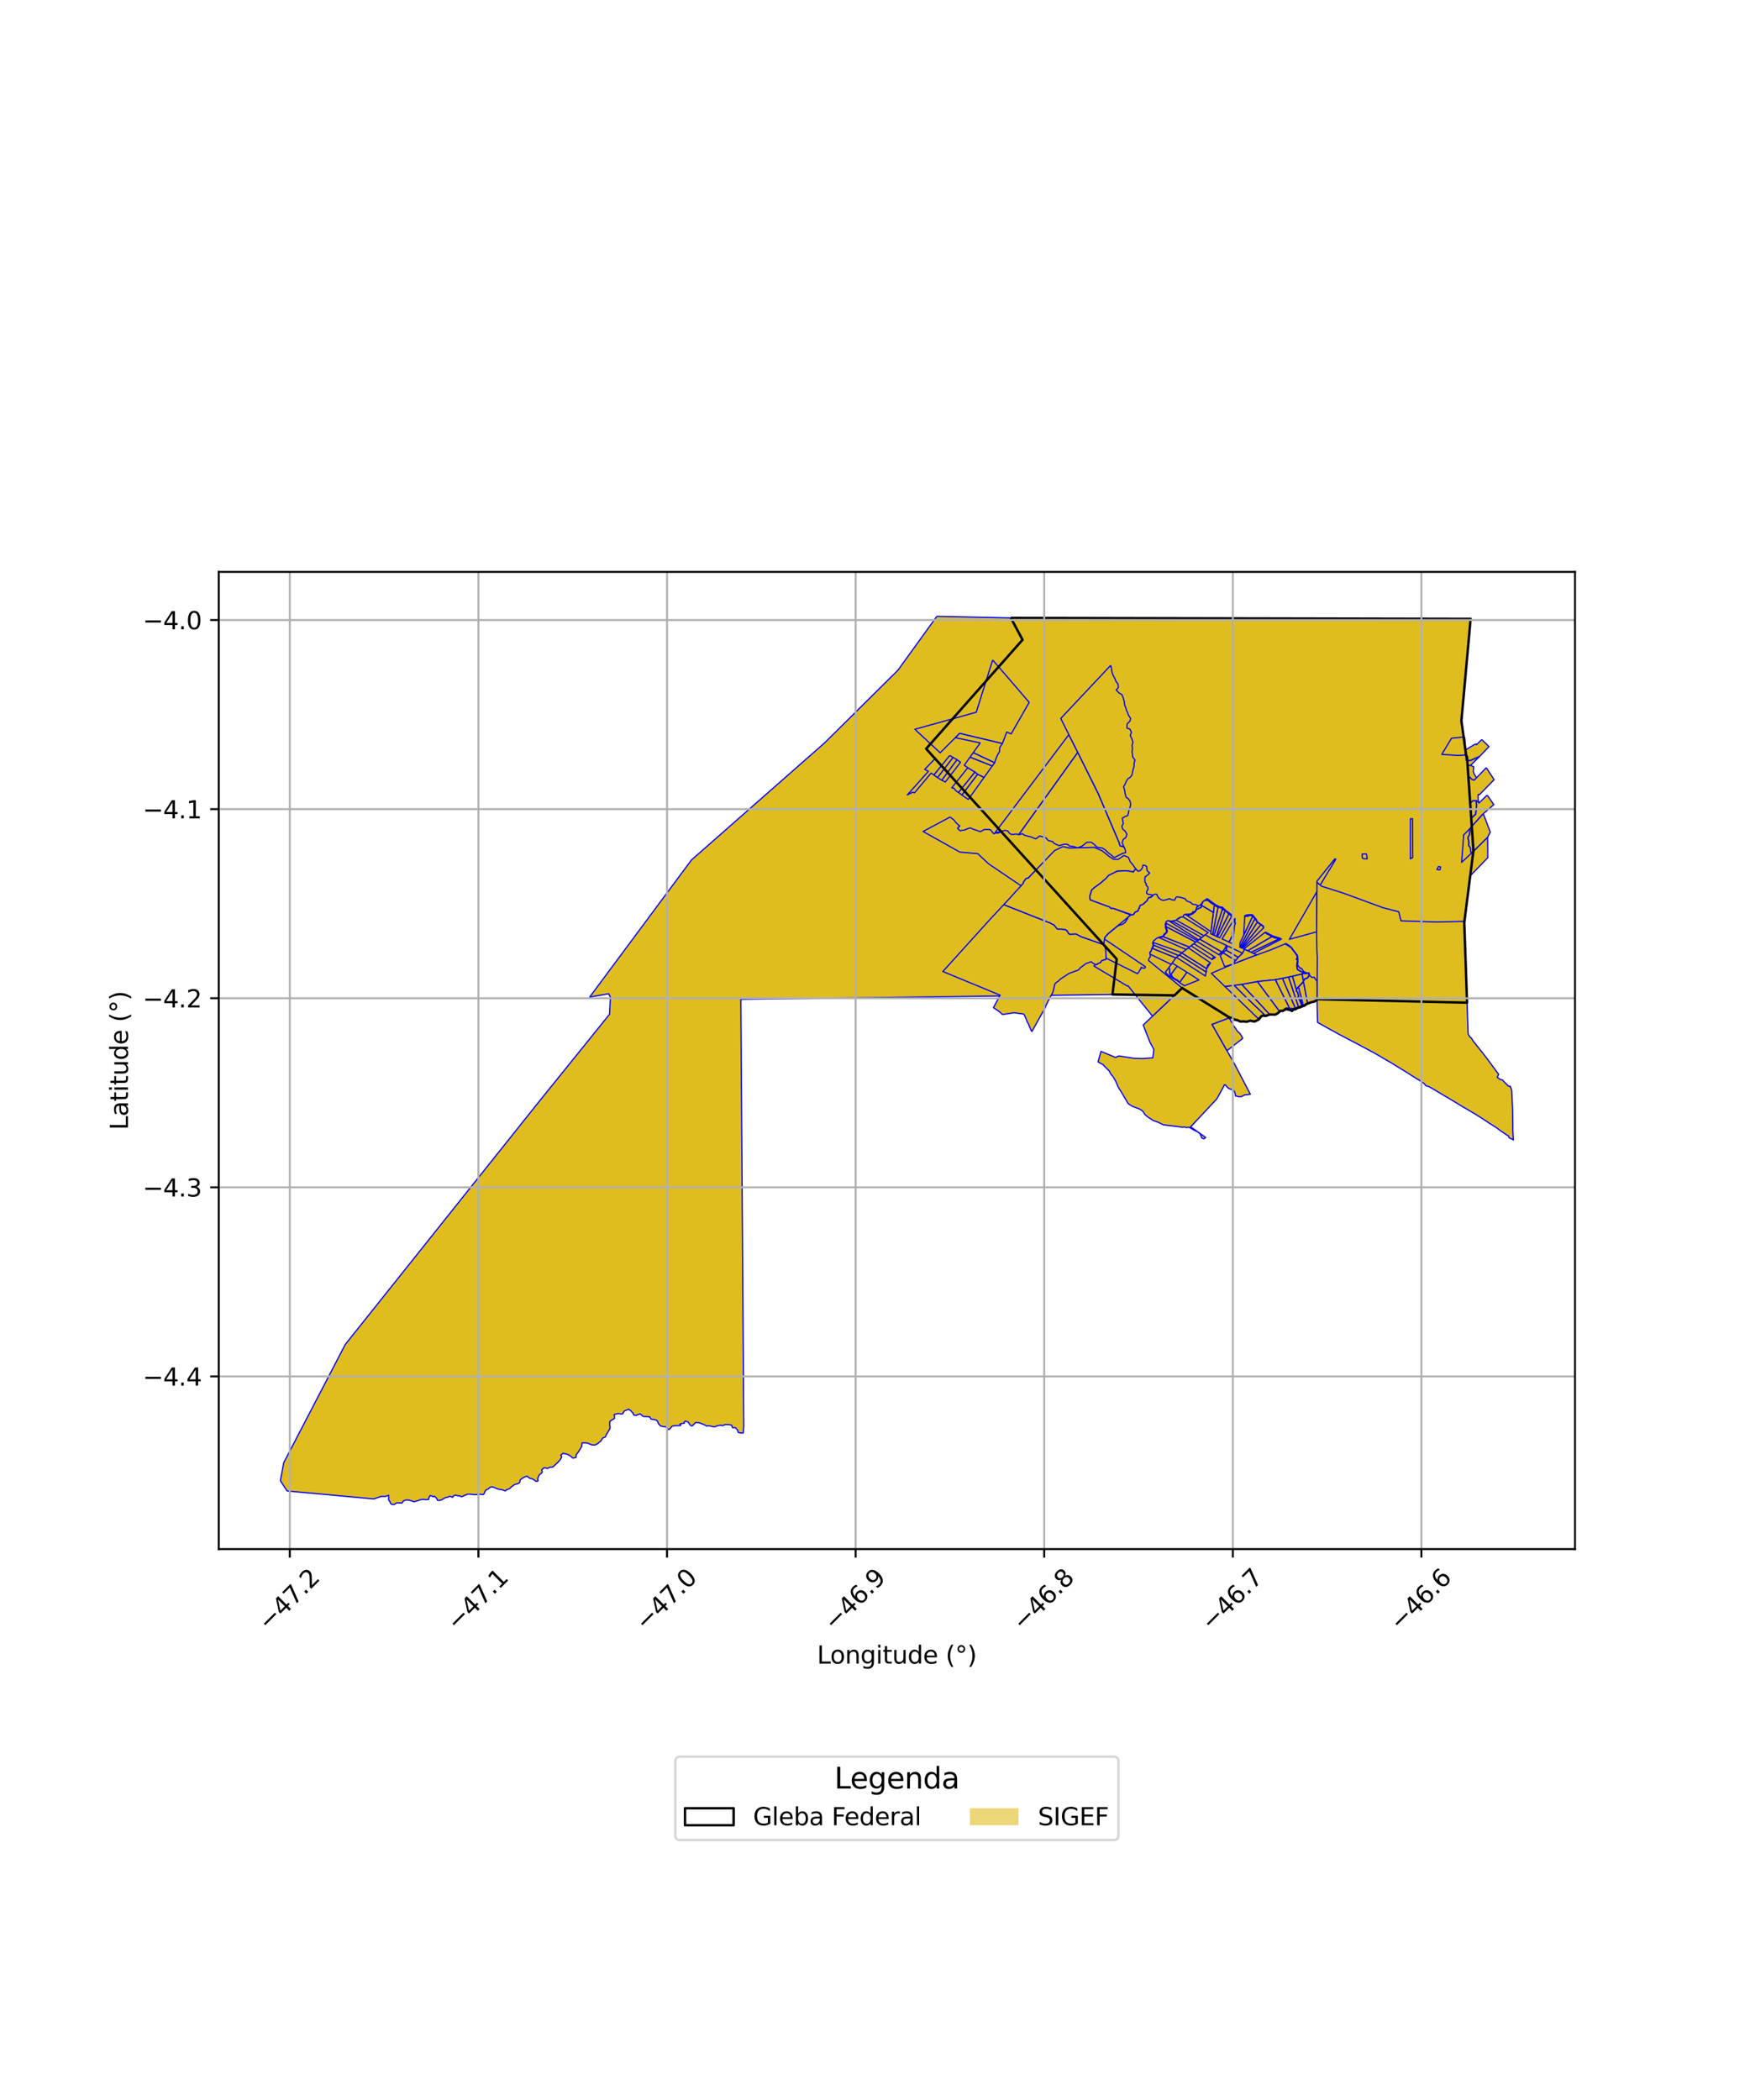 <?xml version="1.0" encoding="utf-8" standalone="no"?>
<!DOCTYPE svg PUBLIC "-//W3C//DTD SVG 1.1//EN"
  "http://www.w3.org/Graphics/SVG/1.1/DTD/svg11.dtd">
<svg xmlns:xlink="http://www.w3.org/1999/xlink" width="720pt" height="864pt" viewBox="0 0 720 864" xmlns="http://www.w3.org/2000/svg" version="1.1">
 <defs>
  <style type="text/css">*{stroke-linejoin: round; stroke-linecap: butt}</style>
 </defs>
 <g id="figure_1">
  <g id="patch_1">
   <path d="M 0 864 
L 720 864 
L 720 0 
L 0 0 
z
" style="fill: #ffffff"/>
  </g>
  <g id="axes_1">
   <g id="patch_2">
    <path d="M 90 637.339 
L 648 637.339 
L 648 235.301 
L 90 235.301 
z
" style="fill: #ffffff"/>
   </g>
   <g id="PatchCollection_1">
    <path d="M 474.602 388.83 
L 474.535 389.055 
L 474.46 389.516 
L 474.275 389.692 
L 474.187 389.909 
L 474.086 390.005 
L 474.031 390.012 
L 474.535 388.838 
L 474.602 388.83 
" clip-path="url(#p986135d41c)" style="fill: #e0bd1f; stroke: #0000ff; stroke-width: 0.5"/>
    <path d="M 453.202 388.328 
L 454.116 388.65 
L 454.886 390.512 
L 455.098 394.216 
L 454.886 394.864 
L 454.314 394.918 
L 453.531 395.197 
L 453.239 395.302 
L 452.899 395.835 
L 452.734 396.099 
L 452.542 396.157 
L 452.758 393.687 
L 451.939 393.779 
L 453.202 388.328 
" clip-path="url(#p986135d41c)" style="fill: #e0bd1f; stroke: #0000ff; stroke-width: 0.5"/>
    <path d="M 400.107 254.1 
L 416.952 256.579 
L 428.631 279.964 
L 423.481 288.974 
L 417.036 281.502 
L 408.367 271.367 
L 406.525 268.551 
L 400.107 254.1 
" clip-path="url(#p986135d41c)" style="fill: #e0bd1f; stroke: #0000ff; stroke-width: 0.5"/>
    <path d="M 385.445 253.576 
L 415.876 254.227 
L 420.711 263.219 
L 381.036 308.07 
L 459.441 394.589 
L 457.708 409.167 
L 359.132 410.451 
L 356.906 410.48 
L 304.805 411.152 
L 304.993 438.618 
L 305.045 446.147 
L 306.003 587.045 
L 305.77 589.603 
L 304.704 589.551 
L 303.724 589.34 
L 303.468 588.381 
L 302.523 587.363 
L 301.381 587.432 
L 301.007 586.353 
L 300.067 586.156 
L 298.387 586.087 
L 297.274 586.571 
L 296.581 586.359 
L 295.188 586.605 
L 293.88 587.088 
L 292.577 586.796 
L 291.532 586.606 
L 290.778 586.763 
L 289.943 586.233 
L 287.66 585.366 
L 286.204 585.268 
L 285.607 585.842 
L 284.774 586.687 
L 284.167 586.533 
L 283.685 585.911 
L 283.102 585.063 
L 281.996 584.668 
L 281.419 585.208 
L 281.551 585.572 
L 280.639 585.651 
L 279.707 585.937 
L 280.109 586.412 
L 279.77 586.544 
L 278.701 586.563 
L 277.513 586.557 
L 276.441 586.856 
L 275.57 587.951 
L 274.952 588.172 
L 274.231 587.214 
L 273.52 586.976 
L 272.981 587 
L 271.739 586.648 
L 270.924 585.741 
L 270.534 584.755 
L 270.177 584.377 
L 269.059 583.993 
L 268.461 583.995 
L 267.805 583.824 
L 267.313 582.938 
L 266.245 582.841 
L 264.645 582.781 
L 263.312 581.683 
L 261.733 582.329 
L 260.808 582.224 
L 260.401 581.368 
L 259.462 580.341 
L 259.071 580.145 
L 258.57 579.758 
L 258.326 579.923 
L 257.735 580.166 
L 256.89 580.49 
L 256.434 581.204 
L 256.221 581.708 
L 255.34 581.74 
L 254.26 581.559 
L 252.656 582.005 
L 252.825 582.931 
L 252.765 583.604 
L 252.096 583.996 
L 250.926 584.764 
L 250.829 586.087 
L 250.983 586.857 
L 250.936 587.809 
L 250.319 588.784 
L 249.62 590.02 
L 249.038 591.187 
L 247.905 591.71 
L 247.268 592.8 
L 246.018 593.882 
L 244.86 594.521 
L 243.596 594.498 
L 242.054 593.894 
L 241.958 593.81 
L 241.189 593.665 
L 239.478 593.659 
L 239.338 595.126 
L 238.683 596.167 
L 237.958 597.367 
L 237.102 598.464 
L 236.952 599.675 
L 235.632 599.894 
L 234.796 599.112 
L 233.71 598.454 
L 233.015 598.221 
L 231.654 597.925 
L 230.717 598.692 
L 231.103 599.409 
L 230.626 600.358 
L 229.668 601.508 
L 228.739 602.37 
L 227.632 603.391 
L 227.585 603.527 
L 226.053 603.718 
L 225.26 604.209 
L 224.051 603.827 
L 223.829 603.941 
L 222.917 604.652 
L 223.093 605.743 
L 222.951 605.938 
L 221.802 606.896 
L 221.186 608.399 
L 221.381 609.248 
L 220.67 609.53 
L 219.213 608.53 
L 217.941 608.184 
L 216.852 607.349 
L 216.099 607.558 
L 214.994 608.131 
L 214.064 608.834 
L 213.774 610.003 
L 213.279 610.329 
L 212.525 610.595 
L 211.686 610.782 
L 211.066 611.288 
L 210.369 611.723 
L 210.03 612.19 
L 209.181 612.68 
L 208.22 613.025 
L 208.113 613.315 
L 207.784 613.395 
L 207.108 613.095 
L 206.422 612.926 
L 205.415 612.765 
L 204.688 612.613 
L 203.736 612.167 
L 202.562 611.731 
L 201.683 611.887 
L 200.721 612.691 
L 200.666 612.709 
L 200.205 612.845 
L 199.578 613.483 
L 199.181 614.552 
L 198.781 614.921 
L 197.938 614.817 
L 196.988 614.794 
L 195.595 614.986 
L 194.516 614.869 
L 193.233 614.746 
L 192.179 614.773 
L 191.712 615.076 
L 191.255 615.138 
L 190.767 615.461 
L 189.846 615.808 
L 189.379 615.588 
L 189.128 615.418 
L 188.923 615.457 
L 188.191 615.376 
L 187.327 615.087 
L 186.934 615.3 
L 186.485 615.556 
L 186.222 616.062 
L 185.739 615.835 
L 185.061 615.589 
L 184.48 615.883 
L 183.985 616.026 
L 183.322 616.153 
L 182.509 616.583 
L 181.675 617.094 
L 180.472 617.369 
L 179.969 617.242 
L 179.883 616.897 
L 179.335 616.089 
L 178.753 615.62 
L 178.139 615.81 
L 177.805 615.539 
L 177.002 615.298 
L 176.509 616.045 
L 176.34 616.915 
L 175.348 617.041 
L 174.161 616.863 
L 172.65 617.106 
L 172.09 617.402 
L 171.273 617.563 
L 170.333 617.886 
L 169.032 617.396 
L 167.525 617.084 
L 167.035 617.164 
L 166.038 617.492 
L 165.347 618.422 
L 164.36 618.353 
L 163.249 618.314 
L 162.295 618.912 
L 161.629 619.064 
L 160.817 618.719 
L 160.387 617.764 
L 159.873 617.015 
L 159.944 616.022 
L 159.928 615.184 
L 158.613 615.666 
L 156.871 615.66 
L 153.767 616.704 
L 118.124 613.426 
L 115.364 609.206 
L 116.68 602.119 
L 116.735 601.81 
L 142.043 553.168 
L 221.164 454.001 
L 250.774 417.302 
L 251.136 410.258 
L 250.403 408.861 
L 242.613 410.221 
L 284.495 353.81 
L 339.165 305.731 
L 369.373 275.81 
L 385.445 253.576 
" clip-path="url(#p986135d41c)" style="fill: #e0bd1f; stroke: #0000ff; stroke-width: 0.5"/>
    <path d="M 387.847 308.9 
L 390.752 310.822 
L 384.249 318.873 
L 383.965 318.669 
L 383.103 318.053 
L 376.231 326.213 
L 375.771 325.994 
L 375.449 325.999 
L 373.287 327.045 
L 381.993 317.323 
L 380.45 316.538 
L 387.847 308.9 
" clip-path="url(#p986135d41c)" style="fill: #e0bd1f; stroke: #0000ff; stroke-width: 0.5"/>
    <path d="M 606.063 329.357 
L 607.101 329.442 
L 607.236 329.61 
L 607.541 331.108 
L 607.359 332.903 
L 607.13 334.956 
L 605.772 336.238 
L 605.11 336.603 
L 605.086 337.544 
L 605.056 338.572 
L 605.201 339.615 
L 604.425 340.031 
L 604.773 340.89 
L 602.206 343.5 
L 602.402 332.7 
L 606.063 329.357 
" clip-path="url(#p986135d41c)" style="fill: #e0bd1f; stroke: #0000ff; stroke-width: 0.5"/>
    <path d="M 603.209 314.778 
L 605.03 314.905 
L 605.282 315.013 
L 606.311 315.46 
L 606.139 317.365 
L 606.363 318.06 
L 606.574 318.57 
L 607.491 319.994 
L 606.906 320.614 
L 606.454 321.012 
L 606.191 320.958 
L 605.466 320.585 
L 604.82 319.855 
L 603.585 319.43 
L 602.624 319.744 
L 602.804 315.185 
L 603.209 314.778 
" clip-path="url(#p986135d41c)" style="fill: #e0bd1f; stroke: #0000ff; stroke-width: 0.5"/>
    <path d="M 608.684 311.292 
L 605.03 314.905 
L 603.209 314.778 
L 603.194 312.86 
L 603.51 312.962 
L 604.98 312.925 
L 607.345 311.851 
L 608.684 311.292 
" clip-path="url(#p986135d41c)" style="fill: #e0bd1f; stroke: #0000ff; stroke-width: 0.5"/>
    <path d="M 611.851 327.114 
L 614.61 331.059 
L 610.274 334.79 
L 604.807 340.809 
L 604.491 340.037 
L 605.233 339.635 
L 605.091 338.561 
L 605.14 337.526 
L 605.134 336.616 
L 605.789 336.27 
L 607.189 334.976 
L 607.392 332.904 
L 607.57 331.107 
L 607.283 329.589 
L 607.277 329.37 
L 607.545 329.41 
L 608.559 330.338 
L 611.851 327.114 
" clip-path="url(#p986135d41c)" style="fill: #e0bd1f; stroke: #0000ff; stroke-width: 0.5"/>
    <path d="M 611.5 315.847 
L 614.714 320.784 
L 608.713 326.934 
L 608.155 326.882 
L 608.129 327.959 
L 608.215 329.47 
L 608.559 330.338 
L 607.545 329.41 
L 607.277 329.37 
L 607.101 329.442 
L 606.063 329.357 
L 602.402 332.7 
L 602.624 319.744 
L 603.585 319.43 
L 604.82 319.855 
L 605.466 320.585 
L 606.191 320.958 
L 606.454 321.012 
L 606.906 320.614 
L 607.491 319.994 
L 607.527 319.963 
L 611.5 315.847 
" clip-path="url(#p986135d41c)" style="fill: #e0bd1f; stroke: #0000ff; stroke-width: 0.5"/>
    <path d="M 612.096 344.41 
L 612.142 352.849 
L 611.166 353.866 
L 610.582 354.468 
L 605.849 359.371 
L 601.669 363.713 
L 601.356 354.783 
L 605.562 350.882 
L 605.624 350.824 
L 612.096 344.41 
" clip-path="url(#p986135d41c)" style="fill: #e0bd1f; stroke: #0000ff; stroke-width: 0.5"/>
    <path d="M 390.907 336.143 
L 392.528 337.408 
L 393.319 338.466 
L 394.419 339.509 
L 394.901 339.822 
L 393.962 340.74 
L 394.695 341.565 
L 395.193 341.827 
L 396.02 341.568 
L 396.67 341.542 
L 396.879 341.458 
L 397.325 341.283 
L 398.013 340.982 
L 399.169 340.626 
L 399.463 340.753 
L 399.994 340.965 
L 400.722 341.284 
L 401.194 341.411 
L 401.616 341.511 
L 402.126 341.73 
L 402.491 341.893 
L 403.039 342.07 
L 403.347 342.162 
L 403.699 341.973 
L 404.06 341.784 
L 404.381 341.602 
L 404.937 341.286 
L 405.748 341.274 
L 407.183 341.248 
L 407.605 341.567 
L 407.871 341.778 
L 408.027 342.004 
L 408.272 342.356 
L 408.435 342.596 
L 408.723 342.822 
L 409.091 343.118 
L 409.4 342.591 
L 410.372 342.811 
L 411.737 342.347 
L 413.079 341.847 
L 414.325 342.742 
L 415.288 343.657 
L 416.828 343.687 
L 418.442 343.436 
L 420.098 343.934 
L 421.195 344.123 
L 422.615 344.873 
L 424.682 345.437 
L 425.975 345.172 
L 426.994 345.167 
L 428.449 344.818 
L 429.784 345.169 
L 431.037 346.137 
L 432.215 347.116 
L 433.581 348.071 
L 435.217 348.198 
L 436.554 348.196 
L 437.307 348.309 
L 433.893 349.938 
L 428.695 355.346 
L 423.003 361.324 
L 422.591 361.334 
L 422.159 361.488 
L 421.767 361.949 
L 421.493 362.409 
L 421.19 362.811 
L 421.061 363.089 
L 421.034 363.378 
L 420.099 364.441 
L 406.752 355.419 
L 402.26 351.208 
L 394.921 350.575 
L 379.79 342.095 
L 390.907 336.143 
" clip-path="url(#p986135d41c)" style="fill: #e0bd1f; stroke: #0000ff; stroke-width: 0.5"/>
    <path d="M 415.876 254.227 
L 605.054 254.62 
L 601.266 296.55 
L 603.212 310.765 
L 603.572 311.393 
L 606.208 349.972 
L 602.439 379.588 
L 603.589 412.525 
L 591.308 412.24 
L 541.915 411.093 
L 541.508 411.627 
L 540.636 412.143 
L 540.112 412.161 
L 539.085 412.507 
L 538.007 412.901 
L 537.356 413.148 
L 536.928 413.592 
L 536.844 413.66 
L 536.253 413.889 
L 536.04 413.947 
L 535.866 413.966 
L 535.267 414.285 
L 534.642 414.53 
L 534.352 414.485 
L 533.672 414.787 
L 533.134 415.172 
L 532.174 415.361 
L 531.518 415.933 
L 530.976 415.624 
L 529.138 415.172 
L 528.848 415.189 
L 528.636 415.483 
L 528.559 415.512 
L 528.378 415.528 
L 527.753 415.929 
L 526.948 415.867 
L 526.576 416.129 
L 525.589 416.964 
L 524.635 417.461 
L 523.115 417.397 
L 522.41 417.395 
L 521.248 417.807 
L 520.755 417.979 
L 519.586 417.866 
L 518.922 418.105 
L 518.139 419.125 
L 517.976 419.379 
L 516.786 420.012 
L 516.128 420.283 
L 514.375 419.941 
L 512.851 420.401 
L 511.613 420.224 
L 510.337 420.296 
L 509.108 419.719 
L 507.968 419.528 
L 506.863 418.708 
L 505.986 418.726 
L 486.587 406.639 
L 486.376 406.496 
L 483.188 409.523 
L 457.708 409.167 
L 459.441 394.589 
L 381.036 308.07 
L 420.711 263.219 
L 415.876 254.227 
" clip-path="url(#p986135d41c)" style="fill: #e0bd1f; stroke: #0000ff; stroke-width: 0.5"/>
    <path d="M 412.989 372.188 
L 414.76 372.89 
L 418.005 374.175 
L 419.906 374.926 
L 423.904 376.511 
L 425.124 376.992 
L 432.29 379.828 
L 432.939 380.244 
L 433.602 380.478 
L 434.042 381.042 
L 434.857 382.043 
L 435.24 382.275 
L 435.715 382.283 
L 436.148 382.228 
L 437.336 382.337 
L 438.286 382.423 
L 438.977 382.953 
L 439.181 383.108 
L 439.514 383.904 
L 439.666 384.148 
L 439.882 384.308 
L 440.127 384.369 
L 442.531 384.262 
L 442.685 384.255 
L 443.799 384.841 
L 444.701 385.315 
L 444.752 385.342 
L 444.789 385.36 
L 446.082 385.817 
L 446.884 386.1 
L 447.163 386.198 
L 448.528 386.68 
L 451.684 387.793 
L 453.202 388.328 
L 454.116 388.65 
L 454.886 390.512 
L 455.098 394.216 
L 454.886 394.864 
L 454.314 394.918 
L 453.531 395.197 
L 453.239 395.302 
L 452.899 395.835 
L 452.734 396.099 
L 451.918 396.348 
L 451.124 396.927 
L 450.721 396.853 
L 450.243 396.52 
L 449.838 396.439 
L 449.027 395.727 
L 448.309 395.846 
L 447.708 396.184 
L 447.073 396.292 
L 446.791 396.456 
L 444.502 398.141 
L 443.87 398.899 
L 443.536 399.14 
L 442.989 399.376 
L 442.604 399.471 
L 439.785 400.529 
L 436.333 402.784 
L 435.971 403.102 
L 435.549 403.586 
L 434.869 404.011 
L 434.151 404.617 
L 433.914 405.099 
L 433.434 407.356 
L 433.036 408.61 
L 432.048 410.258 
L 430.151 414.087 
L 430.023 414.6 
L 424.553 424.388 
L 424.354 424.166 
L 423.446 422.139 
L 423.131 421.25 
L 422.921 420.866 
L 422.654 420.543 
L 422.352 419.619 
L 421.399 417.511 
L 421.249 417.338 
L 421.043 417.196 
L 418.458 416.85 
L 417.301 416.66 
L 412.61 417.38 
L 412.386 417.346 
L 411.125 416.202 
L 408.735 414.58 
L 411.465 409.439 
L 387.922 399.706 
L 406.982 378.646 
L 407.713 377.837 
L 412.989 372.188 
" clip-path="url(#p986135d41c)" style="fill: #e0bd1f; stroke: #0000ff; stroke-width: 0.5"/>
    <path d="M 437.307 348.309 
L 440.037 348.923 
L 450.214 348.631 
L 453.525 350.077 
L 456.118 352.195 
L 458.043 353.501 
L 460.01 353.595 
L 462.376 351.984 
L 464.218 352.712 
L 465.046 354.562 
L 466.06 355.771 
L 467.375 357.632 
L 466.866 357.898 
L 466.265 358.801 
L 465.37 358.524 
L 463.128 358.251 
L 459.656 358.439 
L 456.128 360.173 
L 455.094 361.37 
L 452.968 363.217 
L 450.049 365.374 
L 449.188 366.166 
L 448.373 368.742 
L 448.379 369.17 
L 448.608 370.239 
L 456.631 373.194 
L 456.913 373.58 
L 457.222 373.799 
L 457.704 373.607 
L 465.205 376.443 
L 455.846 384.228 
L 454.464 385.825 
L 454.116 388.65 
L 444.789 385.36 
L 442.685 384.255 
L 440.127 384.369 
L 439.514 383.904 
L 439.181 383.108 
L 438.286 382.423 
L 436.148 382.228 
L 435.715 382.283 
L 435.24 382.275 
L 434.857 382.043 
L 434.042 381.042 
L 433.602 380.478 
L 432.939 380.244 
L 432.29 379.828 
L 412.989 372.188 
L 413.229 371.92 
L 415.783 369.164 
L 418.213 366.482 
L 420.1 364.444 
L 421.034 363.378 
L 421.061 363.089 
L 421.19 362.811 
L 421.493 362.409 
L 421.767 361.949 
L 422.159 361.488 
L 422.591 361.334 
L 423.003 361.324 
L 428.695 355.346 
L 433.893 349.938 
L 437.307 348.309 
" clip-path="url(#p986135d41c)" style="fill: #e0bd1f; stroke: #0000ff; stroke-width: 0.5"/>
    <path d="M 398.182 315.853 
L 401.158 317.643 
L 394.358 326.082 
L 393.14 325.215 
L 392.624 324.383 
L 391.572 324.142 
L 398.182 315.853 
" clip-path="url(#p986135d41c)" style="fill: #e0bd1f; stroke: #0000ff; stroke-width: 0.5"/>
    <path d="M 390.752 310.822 
L 392.138 311.643 
L 385.745 319.95 
L 384.628 319.144 
L 384.249 318.873 
L 390.752 310.822 
" clip-path="url(#p986135d41c)" style="fill: #e0bd1f; stroke: #0000ff; stroke-width: 0.5"/>
    <path d="M 507.779 405.398 
L 512.749 410.326 
L 520.755 417.979 
L 519.586 417.866 
L 518.922 418.105 
L 518.139 419.125 
L 517.976 419.379 
L 503.931 405.847 
L 507.779 405.398 
" clip-path="url(#p986135d41c)" style="fill: #e0bd1f; stroke: #0000ff; stroke-width: 0.5"/>
    <path d="M 510.884 404.962 
L 522.41 417.395 
L 521.248 417.807 
L 520.755 417.979 
L 512.749 410.326 
L 507.779 405.398 
L 510.884 404.962 
" clip-path="url(#p986135d41c)" style="fill: #e0bd1f; stroke: #0000ff; stroke-width: 0.5"/>
    <path d="M 517.34 403.832 
L 526.176 415.726 
L 526.576 416.129 
L 525.589 416.964 
L 524.635 417.461 
L 523.115 417.397 
L 522.41 417.395 
L 510.884 404.962 
L 517.34 403.832 
" clip-path="url(#p986135d41c)" style="fill: #e0bd1f; stroke: #0000ff; stroke-width: 0.5"/>
    <path d="M 528.856 388.3 
L 529.05 388.535 
L 529.478 388.793 
L 530.353 389.35 
L 531.254 389.933 
L 532.093 391.13 
L 532.908 392.143 
L 533.635 393.31 
L 533.736 393.976 
L 533.361 394.644 
L 533.853 395.262 
L 533.633 396.088 
L 533.509 397.275 
L 533.662 398.035 
L 533.656 398.603 
L 533.953 399.065 
L 534.723 399.419 
L 536.152 400.206 
L 536.73 400.49 
L 535.716 400.739 
L 531.718 401.675 
L 530.18 402.013 
L 527.674 402.524 
L 524.737 403.074 
L 517.34 403.832 
L 510.884 404.962 
L 507.779 405.398 
L 503.931 405.847 
L 498.382 400.444 
L 507.052 396.717 
L 514.33 393.868 
L 522.723 390.842 
L 528.856 388.3 
" clip-path="url(#p986135d41c)" style="fill: #e0bd1f; stroke: #0000ff; stroke-width: 0.5"/>
    <path d="M 488.317 400.006 
L 489.954 401.021 
L 493.304 403.178 
L 487.304 405.555 
L 485.577 404.416 
L 485.323 404.185 
L 488.317 400.006 
" clip-path="url(#p986135d41c)" style="fill: #e0bd1f; stroke: #0000ff; stroke-width: 0.5"/>
    <path d="M 484.285 397.483 
L 486.144 398.637 
L 487.489 399.488 
L 488.317 400.006 
L 485.323 404.185 
L 484.952 403.935 
L 484.724 403.474 
L 484.609 403.35 
L 484.452 403.282 
L 484.318 403.241 
L 483.492 402.806 
L 483.362 402.7 
L 482.8 402.308 
L 482.424 402.051 
L 482.311 401.945 
L 482.256 401.849 
L 482.233 401.706 
L 482.199 401.575 
L 482.15 401.494 
L 482.064 401.371 
L 481.95 401.197 
L 481.844 401.123 
L 481.708 400.978 
L 484.285 397.483 
" clip-path="url(#p986135d41c)" style="fill: #e0bd1f; stroke: #0000ff; stroke-width: 0.5"/>
    <path d="M 481.674 401.006 
L 481.816 401.155 
L 481.92 401.227 
L 482.029 401.395 
L 482.115 401.517 
L 482.16 401.592 
L 482.192 401.715 
L 482.216 401.864 
L 482.278 401.972 
L 482.398 402.084 
L 482.776 402.343 
L 483.337 402.734 
L 483.469 402.842 
L 484.302 403.28 
L 484.438 403.322 
L 484.584 403.386 
L 484.69 403.499 
L 484.899 403.899 
L 484.497 403.625 
L 481.204 401.67 
L 481.674 401.006 
" clip-path="url(#p986135d41c)" style="fill: #e0bd1f; stroke: #0000ff; stroke-width: 0.5"/>
    <path d="M 480.949 398.041 
L 481.052 398.361 
L 481.172 398.664 
L 481.196 398.857 
L 481.162 399.107 
L 481.223 400.049 
L 481.233 400.103 
L 481.206 400.163 
L 481.247 400.388 
L 481.354 400.64 
L 481.674 401.006 
L 481.204 401.67 
L 479.424 400.034 
L 480.949 398.041 
" clip-path="url(#p986135d41c)" style="fill: #e0bd1f; stroke: #0000ff; stroke-width: 0.5"/>
    <path d="M 482.279 396.188 
L 484.285 397.483 
L 481.708 400.978 
L 481.39 400.618 
L 481.287 400.375 
L 481.25 400.169 
L 481.277 400.108 
L 481.264 400.043 
L 481.204 399.108 
L 481.238 398.858 
L 481.213 398.654 
L 481.092 398.346 
L 480.972 398.023 
L 481.854 396.765 
L 482.279 396.188 
" clip-path="url(#p986135d41c)" style="fill: #e0bd1f; stroke: #0000ff; stroke-width: 0.5"/>
    <path d="M 486.218 392.066 
L 496.475 398.532 
L 496.476 398.599 
L 496.336 398.914 
L 496.296 399.158 
L 496.309 399.361 
L 496.403 399.469 
L 496.412 399.695 
L 496.246 399.849 
L 496.255 399.951 
L 485.213 392.917 
L 486.218 392.066 
" clip-path="url(#p986135d41c)" style="fill: #e0bd1f; stroke: #0000ff; stroke-width: 0.5"/>
    <path d="M 488.929 389.967 
L 497.834 396.035 
L 497.854 396.19 
L 497.822 396.294 
L 497.762 396.375 
L 497.671 396.448 
L 497.55 396.574 
L 497.25 396.779 
L 496.883 397.11 
L 496.779 397.506 
L 496.773 397.609 
L 496.619 398.098 
L 496.527 398.368 
L 496.494 398.473 
L 496.475 398.532 
L 486.218 392.066 
L 486.318 391.988 
L 488.026 390.665 
L 488.929 389.967 
" clip-path="url(#p986135d41c)" style="fill: #e0bd1f; stroke: #0000ff; stroke-width: 0.5"/>
    <path d="M 497.901 396.061 
L 498.027 396.135 
L 496.591 398.338 
L 496.674 398.109 
L 496.828 397.619 
L 496.835 397.516 
L 496.933 397.14 
L 497.257 396.839 
L 497.585 396.617 
L 497.709 396.489 
L 497.808 396.409 
L 497.873 396.319 
L 497.91 396.199 
L 497.901 396.061 
" clip-path="url(#p986135d41c)" style="fill: #e0bd1f; stroke: #0000ff; stroke-width: 0.5"/>
    <path d="M 503.325 392.051 
L 503.47 392.135 
L 503.48 392.146 
L 508.366 395.185 
L 507.046 396.718 
L 503.862 397.701 
L 502.138 393.48 
L 502.11 393.446 
L 502.061 393.343 
L 502.147 393.122 
L 502.536 392.735 
L 502.603 392.472 
L 503.325 392.051 
" clip-path="url(#p986135d41c)" style="fill: #e0bd1f; stroke: #0000ff; stroke-width: 0.5"/>
    <path d="M 511.976 390.504 
L 513.358 391.133 
L 514.745 391.77 
L 515.772 392.233 
L 517.083 392.834 
L 514.33 393.868 
L 507.046 396.718 
L 508.366 395.185 
L 509.411 393.831 
L 511.221 392.187 
L 511.976 390.504 
" clip-path="url(#p986135d41c)" style="fill: #e0bd1f; stroke: #0000ff; stroke-width: 0.5"/>
    <path d="M 504.487 390.918 
L 504.913 391.181 
L 504.929 391.184 
L 509.411 393.831 
L 508.366 395.185 
L 503.48 392.146 
L 503.47 392.135 
L 503.325 392.051 
L 503.547 391.491 
L 503.562 391.491 
L 503.62 391.464 
L 503.839 391.506 
L 504.142 391.106 
L 504.487 390.918 
" clip-path="url(#p986135d41c)" style="fill: #e0bd1f; stroke: #0000ff; stroke-width: 0.5"/>
    <path d="M 504.85 389.081 
L 505.02 389.159 
L 505.066 389.187 
L 511.221 392.187 
L 509.411 393.831 
L 504.929 391.184 
L 504.913 391.181 
L 504.487 390.918 
L 504.705 390.624 
L 504.495 390.162 
L 504.874 389.845 
L 504.7 389.546 
L 504.713 389.315 
L 504.85 389.081 
" clip-path="url(#p986135d41c)" style="fill: #e0bd1f; stroke: #0000ff; stroke-width: 0.5"/>
    <path d="M 526.38 386.191 
L 526.427 386.239 
L 526.688 386.502 
L 526.775 386.586 
L 515.772 392.233 
L 514.745 391.77 
L 526.38 386.191 
" clip-path="url(#p986135d41c)" style="fill: #e0bd1f; stroke: #0000ff; stroke-width: 0.5"/>
    <path d="M 502.815 391.722 
L 502.837 391.736 
L 501.533 392.828 
L 501.511 392.81 
L 501.56 392.768 
L 501.807 392.515 
L 502.141 392.199 
L 502.488 391.93 
L 502.63 391.859 
L 502.766 391.769 
L 502.815 391.722 
" clip-path="url(#p986135d41c)" style="fill: #e0bd1f; stroke: #0000ff; stroke-width: 0.5"/>
    <path d="M 493.607 386.364 
L 502.779 391.698 
L 502.729 391.726 
L 502.602 391.81 
L 502.458 391.882 
L 502.105 392.156 
L 501.768 392.475 
L 501.526 392.723 
L 501.443 392.769 
L 492.368 387.308 
L 492.691 387.054 
L 493.147 386.699 
L 493.607 386.364 
" clip-path="url(#p986135d41c)" style="fill: #e0bd1f; stroke: #0000ff; stroke-width: 0.5"/>
    <path d="M 485.213 392.917 
L 496.255 399.951 
L 496.22 400.07 
L 496.148 400.15 
L 496.147 400.305 
L 496.126 400.5 
L 496.068 400.794 
L 495.998 401.369 
L 495.964 401.581 
L 484.031 393.901 
L 484.884 393.1 
L 485.213 392.917 
" clip-path="url(#p986135d41c)" style="fill: #e0bd1f; stroke: #0000ff; stroke-width: 0.5"/>
    <path d="M 499.979 393.845 
L 500.057 393.895 
L 498.749 394.761 
L 498.695 394.723 
L 498.733 394.63 
L 498.916 394.3 
L 498.995 394.204 
L 499.098 394.052 
L 499.188 393.987 
L 499.269 393.988 
L 499.516 394.049 
L 499.601 394.031 
L 499.979 393.845 
" clip-path="url(#p986135d41c)" style="fill: #e0bd1f; stroke: #0000ff; stroke-width: 0.5"/>
    <path d="M 491.177 388.231 
L 499.924 393.815 
L 499.584 393.978 
L 499.512 393.992 
L 499.279 393.932 
L 499.156 393.924 
L 499.055 394.015 
L 498.95 394.171 
L 498.87 394.268 
L 498.687 394.597 
L 498.621 394.697 
L 490.034 389.114 
L 491.177 388.231 
" clip-path="url(#p986135d41c)" style="fill: #e0bd1f; stroke: #0000ff; stroke-width: 0.5"/>
    <path d="M 535.716 400.739 
L 536.273 403.695 
L 535.685 404.468 
L 534.893 405.341 
L 534.636 405.542 
L 534.185 406.012 
L 533.887 406.327 
L 533.407 406.999 
L 533.265 406.999 
L 531.718 401.675 
L 535.716 400.739 
" clip-path="url(#p986135d41c)" style="fill: #e0bd1f; stroke: #0000ff; stroke-width: 0.5"/>
    <path d="M 523.252 385.338 
L 523.581 385.446 
L 523.703 385.503 
L 523.901 385.575 
L 524 385.62 
L 524.243 385.766 
L 524.749 385.905 
L 524.996 385.969 
L 525.256 386.015 
L 525.401 386.057 
L 525.673 386.107 
L 526.027 386.16 
L 526.143 386.167 
L 526.38 386.191 
L 514.745 391.77 
L 513.358 391.133 
L 523.252 385.338 
" clip-path="url(#p986135d41c)" style="fill: #e0bd1f; stroke: #0000ff; stroke-width: 0.5"/>
    <path d="M 524.737 403.074 
L 530.588 414.836 
L 529.95 414.757 
L 529.41 414.726 
L 528.938 414.811 
L 528.555 415.129 
L 528.559 415.512 
L 528.378 415.528 
L 527.753 415.929 
L 526.948 415.867 
L 526.576 416.129 
L 526.176 415.726 
L 517.34 403.832 
L 524.737 403.074 
" clip-path="url(#p986135d41c)" style="fill: #e0bd1f; stroke: #0000ff; stroke-width: 0.5"/>
    <path d="M 520.643 383.466 
L 523.618 385.063 
L 523.334 385.278 
L 523.241 385.243 
L 523.147 385.196 
L 523.028 385.128 
L 522.918 385.05 
L 522.821 384.983 
L 522.723 384.915 
L 522.642 384.855 
L 522.558 384.8 
L 522.472 384.76 
L 522.375 384.708 
L 522.281 384.659 
L 522.184 384.604 
L 522.083 384.561 
L 521.76 384.385 
L 521.65 384.334 
L 521.527 384.29 
L 521.401 384.239 
L 521.279 384.193 
L 521.152 384.121 
L 521.024 384.028 
L 520.786 383.848 
L 520.703 383.709 
L 520.646 383.571 
L 520.586 383.509 
L 520.643 383.466 
" clip-path="url(#p986135d41c)" style="fill: #e0bd1f; stroke: #0000ff; stroke-width: 0.5"/>
    <path d="M 523.618 385.063 
L 526.501 385.978 
L 526.394 386.148 
L 526.148 386.097 
L 526.034 386.09 
L 525.685 386.037 
L 525.417 385.988 
L 525.272 385.946 
L 525.011 385.9 
L 524.767 385.837 
L 524.27 385.7 
L 524.032 385.557 
L 523.927 385.51 
L 523.73 385.438 
L 523.61 385.382 
L 523.334 385.278 
L 523.618 385.063 
" clip-path="url(#p986135d41c)" style="fill: #e0bd1f; stroke: #0000ff; stroke-width: 0.5"/>
    <path d="M 527.674 402.524 
L 528.513 404.543 
L 532.992 414.847 
L 532.275 414.881 
L 531.089 414.899 
L 530.588 414.836 
L 524.737 403.074 
L 527.674 402.524 
" clip-path="url(#p986135d41c)" style="fill: #e0bd1f; stroke: #0000ff; stroke-width: 0.5"/>
    <path d="M 530.18 402.013 
L 534.243 414.185 
L 533.428 414.594 
L 532.992 414.847 
L 528.513 404.543 
L 527.674 402.524 
L 530.18 402.013 
" clip-path="url(#p986135d41c)" style="fill: #e0bd1f; stroke: #0000ff; stroke-width: 0.5"/>
    <path d="M 529.416 414.831 
L 529.943 414.854 
L 530.628 414.918 
L 530.976 415.624 
L 529.138 415.172 
L 528.848 415.189 
L 528.636 415.483 
L 528.649 415.163 
L 528.977 414.902 
L 529.416 414.831 
" clip-path="url(#p986135d41c)" style="fill: #e0bd1f; stroke: #0000ff; stroke-width: 0.5"/>
    <path d="M 530.628 414.918 
L 531.083 414.988 
L 532.28 414.969 
L 533.024 414.924 
L 533.134 415.172 
L 532.174 415.361 
L 531.518 415.933 
L 530.976 415.624 
L 530.628 414.918 
" clip-path="url(#p986135d41c)" style="fill: #e0bd1f; stroke: #0000ff; stroke-width: 0.5"/>
    <path d="M 534.27 414.253 
L 534.352 414.485 
L 533.672 414.787 
L 533.134 415.172 
L 533.024 414.924 
L 533.475 414.671 
L 534.27 414.253 
" clip-path="url(#p986135d41c)" style="fill: #e0bd1f; stroke: #0000ff; stroke-width: 0.5"/>
    <path d="M 549.256 353.274 
L 549.612 353.477 
L 543.176 364.132 
L 541.826 363.063 
L 541.826 362.546 
L 549.256 353.274 
" clip-path="url(#p986135d41c)" style="fill: #e0bd1f; stroke: #0000ff; stroke-width: 0.5"/>
    <path d="M 562.206 351.267 
L 562.375 352.339 
L 562.388 352.439 
L 562.495 353.335 
L 560.864 353.276 
L 560.49 352.893 
L 560.413 351.387 
L 562.206 351.267 
" clip-path="url(#p986135d41c)" style="fill: #e0bd1f; stroke: #0000ff; stroke-width: 0.5"/>
    <path d="M 580.248 336.811 
L 581.155 336.854 
L 581.24 352.824 
L 580.265 353.34 
L 580.248 336.811 
" clip-path="url(#p986135d41c)" style="fill: #e0bd1f; stroke: #0000ff; stroke-width: 0.5"/>
    <path d="M 602.584 303.201 
L 602.641 303.832 
L 602.914 308.541 
L 602.847 310.648 
L 599.935 310.819 
L 593.193 310.389 
L 597.195 303.722 
L 602.584 303.201 
" clip-path="url(#p986135d41c)" style="fill: #e0bd1f; stroke: #0000ff; stroke-width: 0.5"/>
    <path d="M 529.111 388.197 
L 530.292 388.931 
L 531.383 389.836 
L 532.073 390.84 
L 532.957 391.988 
L 533.745 392.997 
L 533.815 393.053 
L 533.939 394.263 
L 534.026 395.565 
L 533.838 396.996 
L 534.923 398.407 
L 535.412 398.348 
L 536.42 399.757 
L 537.598 400.286 
L 537.509 400.319 
L 536.821 400.468 
L 536.194 400.137 
L 534.771 399.325 
L 534.025 398.982 
L 533.761 398.572 
L 533.767 398.024 
L 533.615 397.27 
L 533.736 396.108 
L 533.968 395.238 
L 533.487 394.634 
L 533.845 393.996 
L 533.736 393.272 
L 532.994 392.082 
L 532.176 391.066 
L 531.328 389.855 
L 530.41 389.261 
L 529.533 388.703 
L 529.12 388.455 
L 528.954 388.259 
L 529.111 388.197 
" clip-path="url(#p986135d41c)" style="fill: #e0bd1f; stroke: #0000ff; stroke-width: 0.5"/>
    <path d="M 541.827 366.8 
L 541.818 368.021 
L 541.692 383.385 
L 530.475 386.464 
L 533.22 381.728 
L 541.827 366.8 
" clip-path="url(#p986135d41c)" style="fill: #e0bd1f; stroke: #0000ff; stroke-width: 0.5"/>
    <path d="M 536.285 403.801 
L 538.007 412.901 
L 537.356 413.148 
L 536.928 413.592 
L 536.115 413.408 
L 534.236 406.097 
L 534.706 405.621 
L 534.965 405.419 
L 535.766 404.535 
L 536.285 403.801 
" clip-path="url(#p986135d41c)" style="fill: #e0bd1f; stroke: #0000ff; stroke-width: 0.5"/>
    <path d="M 536.141 413.494 
L 536.844 413.66 
L 536.253 413.889 
L 536.141 413.494 
" clip-path="url(#p986135d41c)" style="fill: #e0bd1f; stroke: #0000ff; stroke-width: 0.5"/>
    <path d="M 531.718 401.675 
L 533.265 406.999 
L 533.407 406.999 
L 533.34 407.472 
L 533.353 407.697 
L 533.413 407.801 
L 533.901 408.402 
L 534.21 409.715 
L 534.146 409.965 
L 534.048 410.234 
L 534.262 410.527 
L 535.68 413.701 
L 535.224 413.908 
L 534.591 414.104 
L 534.243 414.185 
L 530.18 402.013 
L 531.718 401.675 
" clip-path="url(#p986135d41c)" style="fill: #e0bd1f; stroke: #0000ff; stroke-width: 0.5"/>
    <path d="M 535.727 413.782 
L 535.866 413.966 
L 535.267 414.285 
L 534.642 414.53 
L 534.352 414.485 
L 534.27 414.253 
L 534.608 414.191 
L 535.255 413.998 
L 535.727 413.782 
" clip-path="url(#p986135d41c)" style="fill: #e0bd1f; stroke: #0000ff; stroke-width: 0.5"/>
    <path d="M 534.236 406.097 
L 536.115 413.408 
L 535.918 413.541 
L 535.704 413.347 
L 535.73 412.629 
L 535.565 411.792 
L 535.031 411.327 
L 534.609 410.725 
L 534.268 409.958 
L 534.317 409.712 
L 533.997 408.354 
L 533.499 407.74 
L 533.456 407.666 
L 533.445 407.478 
L 533.522 407.026 
L 533.965 406.398 
L 534.236 406.097 
" clip-path="url(#p986135d41c)" style="fill: #e0bd1f; stroke: #0000ff; stroke-width: 0.5"/>
    <path d="M 534.146 409.965 
L 534.518 410.778 
L 534.953 411.399 
L 535.469 411.848 
L 535.625 412.638 
L 535.598 413.39 
L 535.83 413.6 
L 535.68 413.701 
L 534.262 410.527 
L 534.048 410.234 
L 534.146 409.965 
" clip-path="url(#p986135d41c)" style="fill: #e0bd1f; stroke: #0000ff; stroke-width: 0.5"/>
    <path d="M 536.141 413.494 
L 536.253 413.889 
L 536.04 413.947 
L 535.866 413.966 
L 535.727 413.782 
L 536.141 413.494 
" clip-path="url(#p986135d41c)" style="fill: #e0bd1f; stroke: #0000ff; stroke-width: 0.5"/>
    <path d="M 537.598 400.286 
L 538.063 400.311 
L 538.581 400.302 
L 538.83 401.36 
L 539.861 402.217 
L 540.485 402.057 
L 540.691 402.047 
L 541.234 402.934 
L 541.91 403.673 
L 541.929 407.006 
L 541.915 411.093 
L 541.508 411.627 
L 540.636 412.143 
L 540.112 412.161 
L 539.085 412.507 
L 538.007 412.901 
L 536.285 403.801 
L 536.843 402.738 
L 537.523 402.57 
L 538.08 402.308 
L 538.253 401.876 
L 538.528 401.608 
L 538.598 401.175 
L 538.54 400.492 
L 538.364 400.328 
L 537.806 400.363 
L 537.38 400.529 
L 536.967 400.541 
L 536.821 400.468 
L 537.509 400.319 
L 537.598 400.286 
" clip-path="url(#p986135d41c)" style="fill: #e0bd1f; stroke: #0000ff; stroke-width: 0.5"/>
    <path d="M 591.733 356.478 
L 592.113 356.53 
L 592.197 356.556 
L 592.715 356.696 
L 592.583 357.193 
L 592.436 357.843 
L 592.063 357.885 
L 591.882 357.868 
L 591.796 357.848 
L 591.118 357.658 
L 591.58 357.179 
L 591.733 356.478 
" clip-path="url(#p986135d41c)" style="fill: #e0bd1f; stroke: #0000ff; stroke-width: 0.5"/>
    <path d="M 541.826 363.066 
L 543.789 364.638 
L 551.84 367.189 
L 552.525 367.419 
L 552.853 367.52 
L 569.074 373.49 
L 575.475 375.125 
L 576.421 378.85 
L 582.201 379.051 
L 591.28 379.351 
L 602.419 379.073 
L 602.684 384.675 
L 603.347 404.954 
L 604.041 425.492 
L 604.805 426.641 
L 605.303 427.027 
L 606.153 428.38 
L 609.896 433.075 
L 611.715 435.404 
L 616.579 442.001 
L 616.003 443.252 
L 617.175 444.086 
L 618.235 444.361 
L 618.621 444.86 
L 620.157 446.391 
L 620.634 446.904 
L 621.331 446.857 
L 621.955 448.561 
L 622.305 456.122 
L 622.438 464.042 
L 622.393 464.461 
L 622.621 468.51 
L 622.636 469.078 
L 622.259 468.716 
L 621.538 468.41 
L 620.862 468.069 
L 620.605 467.271 
L 620.024 467.047 
L 617.254 465.148 
L 615.709 463.983 
L 612.834 462.187 
L 611.094 461.011 
L 608.232 459.166 
L 607.22 458.531 
L 601.545 455.195 
L 599.016 453.637 
L 594.681 451.068 
L 589.301 447.855 
L 587.58 446.921 
L 586.907 446.816 
L 586.651 446.656 
L 586.491 446.52 
L 585.943 445.799 
L 583.898 444.413 
L 583.566 444.156 
L 583.396 444.159 
L 578.707 441.188 
L 577.404 440.37 
L 574.128 438.361 
L 572.831 437.556 
L 566.807 434.028 
L 565.266 433.159 
L 557.609 429.053 
L 556.929 428.708 
L 550.844 425.519 
L 547.815 423.83 
L 545.972 422.83 
L 543.132 421.249 
L 542.103 420.666 
L 541.929 415.239 
L 541.882 411.845 
L 541.915 411.093 
L 541.936 407.012 
L 541.91 403.673 
L 541.969 393.882 
L 541.822 390.939 
L 541.692 383.385 
L 541.818 368.021 
L 541.827 366.8 
L 541.844 365.503 
L 541.848 365.19 
L 541.826 363.066 
" clip-path="url(#p986135d41c)" style="fill: #e0bd1f; stroke: #0000ff; stroke-width: 0.5"/>
    <path d="M 538.325 400.436 
L 538.439 400.542 
L 538.493 401.171 
L 538.43 401.557 
L 538.164 401.815 
L 537.998 402.23 
L 537.487 402.471 
L 536.798 402.659 
L 536.273 403.695 
L 535.716 400.739 
L 536.73 400.49 
L 536.956 400.626 
L 537.402 400.62 
L 537.828 400.467 
L 538.325 400.436 
" clip-path="url(#p986135d41c)" style="fill: #e0bd1f; stroke: #0000ff; stroke-width: 0.5"/>
    <path d="M 604.773 340.89 
L 604.578 343.345 
L 603.944 344.597 
L 604.364 346.581 
L 604.221 347.744 
L 604.937 348.825 
L 605.12 350.584 
L 605.562 350.882 
L 601.356 354.783 
L 602.206 343.5 
L 604.773 340.89 
" clip-path="url(#p986135d41c)" style="fill: #e0bd1f; stroke: #0000ff; stroke-width: 0.5"/>
    <path d="M 609.646 304.288 
L 612.609 307.177 
L 608.876 311.109 
L 607.304 311.807 
L 604.977 312.842 
L 603.457 312.894 
L 603.221 312.811 
L 602.914 308.541 
L 606.695 306.291 
L 606.779 306.239 
L 607.405 306.123 
L 607.442 306.418 
L 609.646 304.288 
" clip-path="url(#p986135d41c)" style="fill: #e0bd1f; stroke: #0000ff; stroke-width: 0.5"/>
    <path d="M 610.274 334.79 
L 613.149 342.351 
L 612.096 344.41 
L 605.624 350.824 
L 605.159 350.569 
L 604.979 348.818 
L 604.252 347.74 
L 604.403 346.608 
L 603.981 344.616 
L 604.621 343.363 
L 604.807 340.809 
L 610.274 334.79 
" clip-path="url(#p986135d41c)" style="fill: #e0bd1f; stroke: #0000ff; stroke-width: 0.5"/>
    <path d="M 520.529 383.561 
L 520.584 383.603 
L 520.641 383.741 
L 520.733 383.896 
L 520.982 384.084 
L 521.115 384.181 
L 521.249 384.257 
L 521.376 384.305 
L 521.503 384.356 
L 521.623 384.399 
L 521.729 384.448 
L 522.053 384.625 
L 522.153 384.668 
L 522.248 384.721 
L 522.343 384.77 
L 522.441 384.823 
L 522.524 384.862 
L 522.602 384.913 
L 522.682 384.972 
L 522.782 385.041 
L 522.879 385.108 
L 522.991 385.188 
L 523.114 385.258 
L 523.211 385.307 
L 523.252 385.338 
L 513.358 391.133 
L 511.976 390.504 
L 511.748 390.397 
L 520.529 383.561 
" clip-path="url(#p986135d41c)" style="fill: #e0bd1f; stroke: #0000ff; stroke-width: 0.5"/>
    <path d="M 518.701 380.457 
L 519.597 381.043 
L 519.681 381.154 
L 519.747 381.339 
L 519.765 381.474 
L 519.741 381.691 
L 519.743 381.774 
L 519.764 381.853 
L 511.284 390.184 
L 510.902 390.01 
L 518.701 380.457 
" clip-path="url(#p986135d41c)" style="fill: #e0bd1f; stroke: #0000ff; stroke-width: 0.5"/>
    <path d="M 517.262 379.414 
L 517.414 379.591 
L 517.542 379.675 
L 517.983 379.92 
L 518.338 380.156 
L 518.554 380.325 
L 518.701 380.457 
L 510.902 390.01 
L 510.579 389.863 
L 517.262 379.414 
" clip-path="url(#p986135d41c)" style="fill: #e0bd1f; stroke: #0000ff; stroke-width: 0.5"/>
    <path d="M 516.27 378.008 
L 516.668 378.451 
L 516.791 378.609 
L 516.93 378.886 
L 517.034 379.025 
L 517.162 379.161 
L 517.262 379.414 
L 510.579 389.863 
L 510.137 389.658 
L 516.27 378.008 
" clip-path="url(#p986135d41c)" style="fill: #e0bd1f; stroke: #0000ff; stroke-width: 0.5"/>
    <path d="M 479.738 381.222 
L 491.997 387.589 
L 491.244 388.173 
L 490.342 388.871 
L 489.321 389.663 
L 478.464 385.37 
L 478.65 385.277 
L 478.797 385.13 
L 479.058 384.629 
L 479.216 384.442 
L 479.46 384.232 
L 479.61 384.111 
L 479.901 383.807 
L 480.09 383.6 
L 480.194 383.411 
L 480.27 383.18 
L 480.223 382.857 
L 480.129 382.505 
L 479.981 382.131 
L 479.788 381.807 
L 479.76 381.645 
L 479.738 381.222 
" clip-path="url(#p986135d41c)" style="fill: #e0bd1f; stroke: #0000ff; stroke-width: 0.5"/>
    <path d="M 515.354 377.016 
L 515.675 377.219 
L 515.841 377.345 
L 515.938 377.548 
L 516.043 377.723 
L 516.27 378.008 
L 510.137 389.658 
L 510.174 387.986 
L 511.705 384.741 
L 515.354 377.016 
" clip-path="url(#p986135d41c)" style="fill: #e0bd1f; stroke: #0000ff; stroke-width: 0.5"/>
    <path d="M 507.858 381.443 
L 507.123 388.288 
L 505.76 387.655 
L 505.775 387.536 
L 505.776 387.356 
L 505.787 387.271 
L 505.828 387.195 
L 505.934 387.096 
L 506.097 386.871 
L 506.222 386.608 
L 506.448 386.189 
L 506.553 385.949 
L 506.624 385.734 
L 506.687 385.564 
L 506.736 385.482 
L 506.973 385.164 
L 507.088 384.886 
L 507.106 384.566 
L 507.083 384.452 
L 507.059 384.221 
L 507.084 383.78 
L 507.091 383.559 
L 507.149 383.306 
L 507.282 382.936 
L 507.339 382.813 
L 507.588 382.326 
L 507.718 381.922 
L 507.778 381.672 
L 507.858 381.443 
" clip-path="url(#p986135d41c)" style="fill: #e0bd1f; stroke: #0000ff; stroke-width: 0.5"/>
    <path d="M 507.905 377.975 
L 507.883 378.144 
L 507.814 378.393 
L 507.736 378.646 
L 507.7 378.777 
L 507.673 378.915 
L 507.667 379.198 
L 507.675 379.333 
L 507.728 379.461 
L 507.824 379.547 
L 507.996 379.579 
L 508.179 379.579 
L 508.232 379.589 
L 508.236 379.708 
L 508.213 379.854 
L 508.091 380.344 
L 508.025 380.495 
L 507.92 380.84 
L 507.833 381.322 
L 507.792 381.42 
L 507.711 381.653 
L 507.651 381.901 
L 507.523 382.298 
L 507.276 382.782 
L 507.217 382.91 
L 507.082 383.286 
L 507.022 383.546 
L 507.014 383.783 
L 506.989 384.219 
L 507.014 384.464 
L 507.035 384.571 
L 507.018 384.872 
L 506.913 385.126 
L 506.678 385.443 
L 506.625 385.532 
L 506.557 385.713 
L 506.488 385.923 
L 506.386 386.157 
L 506.161 386.575 
L 506.036 386.834 
L 505.881 387.049 
L 505.772 387.15 
L 505.719 387.252 
L 505.706 387.352 
L 505.705 387.531 
L 505.69 387.624 
L 505.265 387.445 
L 505.048 387.313 
L 502.795 386.294 
L 507.905 377.975 
" clip-path="url(#p986135d41c)" style="fill: #e0bd1f; stroke: #0000ff; stroke-width: 0.5"/>
    <path d="M 479.749 379.823 
L 492.691 387.054 
L 492.368 387.308 
L 491.997 387.583 
L 479.74 381.218 
L 479.661 380.449 
L 479.749 379.823 
" clip-path="url(#p986135d41c)" style="fill: #e0bd1f; stroke: #0000ff; stroke-width: 0.5"/>
    <path d="M 481.071 378.967 
L 481.307 379.022 
L 481.457 379.053 
L 481.801 379.125 
L 482.132 379.146 
L 482.645 379.14 
L 494.373 385.751 
L 493.146 386.698 
L 481.071 378.967 
" clip-path="url(#p986135d41c)" style="fill: #e0bd1f; stroke: #0000ff; stroke-width: 0.5"/>
    <path d="M 526.501 385.978 
L 527.221 386.331 
L 526.819 386.548 
L 526.669 386.402 
L 526.394 386.148 
L 526.501 385.978 
" clip-path="url(#p986135d41c)" style="fill: #e0bd1f; stroke: #0000ff; stroke-width: 0.5"/>
    <path d="M 505.579 376.01 
L 505.815 376.189 
L 505.974 376.316 
L 506.325 376.604 
L 506.524 376.767 
L 506.688 376.849 
L 506.774 376.92 
L 501.814 385.843 
L 500.854 385.409 
L 505.579 376.01 
" clip-path="url(#p986135d41c)" style="fill: #e0bd1f; stroke: #0000ff; stroke-width: 0.5"/>
    <path d="M 504.035 374.6 
L 504.123 374.686 
L 504.409 374.924 
L 504.577 375.078 
L 504.863 375.378 
L 505.001 375.524 
L 505.28 375.786 
L 505.394 375.874 
L 505.579 376.01 
L 500.854 385.409 
L 500.449 385.221 
L 504.035 374.6 
" clip-path="url(#p986135d41c)" style="fill: #e0bd1f; stroke: #0000ff; stroke-width: 0.5"/>
    <path d="M 479.526 381.112 
L 479.601 381.151 
L 479.71 381.222 
L 479.698 381.653 
L 479.732 381.821 
L 479.92 382.169 
L 480.065 382.532 
L 480.155 382.873 
L 480.191 383.175 
L 480.127 383.383 
L 480.033 383.561 
L 479.846 383.764 
L 479.561 384.062 
L 479.407 384.167 
L 479.165 384.389 
L 479.004 384.592 
L 478.905 384.763 
L 478.747 385.092 
L 478.609 385.234 
L 478.379 385.338 
L 478.245 385.285 
L 478.769 384.852 
L 479.043 384.251 
L 479.642 383.828 
L 480.087 383.261 
L 479.959 382.716 
L 479.563 381.647 
L 479.526 381.112 
" clip-path="url(#p986135d41c)" style="fill: #e0bd1f; stroke: #0000ff; stroke-width: 0.5"/>
    <path d="M 502.902 374.125 
L 503.387 374.306 
L 503.918 374.526 
L 504.035 374.6 
L 500.449 385.221 
L 499.473 384.776 
L 502.902 374.125 
" clip-path="url(#p986135d41c)" style="fill: #e0bd1f; stroke: #0000ff; stroke-width: 0.5"/>
    <path d="M 501.12 373.256 
L 502.033 373.411 
L 502.291 373.486 
L 502.57 373.64 
L 502.681 373.774 
L 502.757 373.939 
L 502.902 374.125 
L 499.473 384.776 
L 498.893 384.517 
L 501.12 373.256 
" clip-path="url(#p986135d41c)" style="fill: #e0bd1f; stroke: #0000ff; stroke-width: 0.5"/>
    <path d="M 514.552 376.593 
L 514.833 376.684 
L 515.354 377.016 
L 511.705 384.741 
L 512.134 377.055 
L 513.577 376.868 
L 514.246 376.649 
L 514.552 376.593 
" clip-path="url(#p986135d41c)" style="fill: #e0bd1f; stroke: #0000ff; stroke-width: 0.5"/>
    <path d="M 499.606 372.25 
L 499.857 372.39 
L 500.257 372.736 
L 500.548 373.029 
L 501.12 373.256 
L 498.893 384.517 
L 498.117 384.151 
L 498.223 383.311 
L 498.441 381.559 
L 498.716 379.36 
L 498.999 377.095 
L 499.213 375.394 
L 499.606 372.25 
" clip-path="url(#p986135d41c)" style="fill: #e0bd1f; stroke: #0000ff; stroke-width: 0.5"/>
    <path d="M 494.23 372.371 
L 499.213 375.394 
L 498.999 377.095 
L 498.716 379.36 
L 498.441 381.559 
L 498.223 383.311 
L 497.835 383.059 
L 487.791 376.271 
L 488.142 376.145 
L 488.361 376.136 
L 488.526 376.222 
L 488.999 376.579 
L 489.335 376.589 
L 489.428 376.541 
L 489.622 376.339 
L 489.802 376.292 
L 490.184 376.265 
L 490.373 376.187 
L 490.783 375.845 
L 491.595 375.268 
L 491.834 375.006 
L 492.16 374.391 
L 492.491 374.054 
L 492.611 374.001 
L 492.821 374.01 
L 492.938 373.951 
L 493.279 373.668 
L 493.65 373.61 
L 493.99 373.442 
L 494.231 373.207 
L 494.301 373.098 
L 494.355 372.941 
L 494.237 372.496 
L 494.23 372.371 
" clip-path="url(#p986135d41c)" style="fill: #e0bd1f; stroke: #0000ff; stroke-width: 0.5"/>
    <path d="M 518.814 380.318 
L 519.827 381.072 
L 519.923 381.686 
L 519.822 381.81 
L 519.784 381.765 
L 519.782 381.695 
L 519.807 381.472 
L 519.788 381.329 
L 519.718 381.136 
L 519.626 381.013 
L 518.734 380.423 
L 518.814 380.318 
" clip-path="url(#p986135d41c)" style="fill: #e0bd1f; stroke: #0000ff; stroke-width: 0.5"/>
    <path d="M 479.642 379.764 
L 479.702 379.798 
L 479.63 380.445 
L 479.71 381.208 
L 479.593 381.147 
L 479.642 379.764 
" clip-path="url(#p986135d41c)" style="fill: #e0bd1f; stroke: #0000ff; stroke-width: 0.5"/>
    <path d="M 517.363 379.257 
L 517.449 379.418 
L 518.712 380.242 
L 518.814 380.318 
L 518.734 380.423 
L 518.585 380.286 
L 518.367 380.116 
L 518.008 379.877 
L 517.568 379.633 
L 517.447 379.553 
L 517.29 379.37 
L 517.363 379.257 
" clip-path="url(#p986135d41c)" style="fill: #e0bd1f; stroke: #0000ff; stroke-width: 0.5"/>
    <path d="M 507.999 377.83 
L 508.119 378.004 
L 508.042 379.497 
L 507.859 379.485 
L 507.786 379.42 
L 507.744 379.317 
L 507.737 379.197 
L 507.743 378.923 
L 507.768 378.793 
L 507.803 378.665 
L 507.881 378.413 
L 507.947 378.173 
L 507.999 377.83 
" clip-path="url(#p986135d41c)" style="fill: #e0bd1f; stroke: #0000ff; stroke-width: 0.5"/>
    <path d="M 516.418 377.726 
L 516.874 378.336 
L 517.363 379.257 
L 517.29 379.37 
L 517.193 379.121 
L 517.065 378.974 
L 516.978 378.852 
L 516.827 378.567 
L 516.704 378.408 
L 516.297 377.955 
L 516.418 377.726 
" clip-path="url(#p986135d41c)" style="fill: #e0bd1f; stroke: #0000ff; stroke-width: 0.5"/>
    <path d="M 480.711 378.828 
L 481.938 379.034 
L 482.328 378.96 
L 482.436 379.022 
L 482.57 379.097 
L 482.134 379.066 
L 481.81 379.048 
L 481.473 378.976 
L 480.984 378.911 
L 480.711 378.828 
" clip-path="url(#p986135d41c)" style="fill: #e0bd1f; stroke: #0000ff; stroke-width: 0.5"/>
    <path d="M 515.529 376.65 
L 516.035 377.213 
L 516.418 377.726 
L 516.297 377.955 
L 516.071 377.671 
L 515.966 377.495 
L 515.869 377.292 
L 515.703 377.167 
L 515.384 376.945 
L 515.529 376.65 
" clip-path="url(#p986135d41c)" style="fill: #e0bd1f; stroke: #0000ff; stroke-width: 0.5"/>
    <path d="M 514.388 376.288 
L 515.271 376.364 
L 515.529 376.65 
L 515.384 376.945 
L 514.856 376.632 
L 514.556 376.535 
L 514.241 376.593 
L 513.564 376.813 
L 512.136 376.987 
L 512.142 376.749 
L 512.849 376.473 
L 514.388 376.288 
" clip-path="url(#p986135d41c)" style="fill: #e0bd1f; stroke: #0000ff; stroke-width: 0.5"/>
    <path d="M 505.758 375.624 
L 506.928 376.584 
L 506.817 376.84 
L 506.72 376.786 
L 506.562 376.707 
L 506.376 376.555 
L 506.02 376.263 
L 505.855 376.131 
L 505.608 375.939 
L 505.758 375.624 
" clip-path="url(#p986135d41c)" style="fill: #e0bd1f; stroke: #0000ff; stroke-width: 0.5"/>
    <path d="M 494.013 372.217 
L 494.146 372.318 
L 494.188 372.504 
L 494.305 372.938 
L 494.258 373.075 
L 494.192 373.177 
L 493.961 373.402 
L 493.638 373.562 
L 493.257 373.623 
L 492.911 373.91 
L 492.811 373.961 
L 492.602 373.951 
L 492.465 374.012 
L 492.119 374.363 
L 491.794 374.978 
L 491.562 375.231 
L 490.753 375.806 
L 490.349 376.144 
L 490.172 376.218 
L 489.807 376.238 
L 489.594 376.298 
L 489.398 376.501 
L 489.323 376.54 
L 489.015 376.531 
L 488.553 376.18 
L 488.369 376.108 
L 488.132 376.116 
L 487.749 376.25 
L 487.717 376.218 
L 487.644 376.143 
L 488.237 376.102 
L 489.031 376.104 
L 489.964 375.988 
L 490.485 375.636 
L 490.8 375.131 
L 491.534 375.142 
L 491.912 374.598 
L 492.18 374.078 
L 492.224 373.604 
L 492.405 373.165 
L 494.013 372.217 
" clip-path="url(#p986135d41c)" style="fill: #e0bd1f; stroke: #0000ff; stroke-width: 0.5"/>
    <path d="M 504.097 374.459 
L 505.758 375.624 
L 505.608 375.939 
L 505.435 375.817 
L 505.325 375.732 
L 505.051 375.474 
L 504.913 375.329 
L 504.626 375.028 
L 504.455 374.871 
L 504.165 374.63 
L 504.056 374.555 
L 504.097 374.459 
" clip-path="url(#p986135d41c)" style="fill: #e0bd1f; stroke: #0000ff; stroke-width: 0.5"/>
    <path d="M 496.134 370.459 
L 496.594 370.473 
L 496.728 370.477 
L 497.093 370.533 
L 497.207 370.601 
L 497.401 370.743 
L 497.678 371.062 
L 497.806 371.172 
L 497.935 371.258 
L 498.193 371.454 
L 498.363 371.564 
L 498.685 371.79 
L 498.806 371.859 
L 499.036 371.977 
L 499.283 372.097 
L 499.492 372.212 
L 499.606 372.25 
L 499.213 375.394 
L 497.811 374.51 
L 497.055 374.063 
L 496.227 373.582 
L 495.122 372.909 
L 494.238 372.369 
L 494.256 372.294 
L 494.288 372.215 
L 494.35 372.101 
L 494.509 371.815 
L 494.613 371.665 
L 494.719 371.527 
L 494.791 371.39 
L 494.991 370.96 
L 495.088 370.797 
L 495.162 370.742 
L 495.419 370.579 
L 495.484 370.552 
L 495.57 370.528 
L 495.869 370.473 
L 496.134 370.459 
" clip-path="url(#p986135d41c)" style="fill: #e0bd1f; stroke: #0000ff; stroke-width: 0.5"/>
    <path d="M 501.209 372.799 
L 502.009 373.176 
L 502.803 373.199 
L 503.114 373.469 
L 502.941 374.008 
L 502.924 374.064 
L 502.791 373.919 
L 502.726 373.754 
L 502.596 373.605 
L 502.334 373.459 
L 502.081 373.371 
L 501.128 373.211 
L 501.209 372.799 
" clip-path="url(#p986135d41c)" style="fill: #e0bd1f; stroke: #0000ff; stroke-width: 0.5"/>
    <path d="M 499.659 371.951 
L 500.882 372.645 
L 501.209 372.799 
L 501.128 373.211 
L 500.581 372.982 
L 500.296 372.695 
L 499.889 372.344 
L 499.617 372.191 
L 499.635 372.02 
L 499.659 371.951 
" clip-path="url(#p986135d41c)" style="fill: #e0bd1f; stroke: #0000ff; stroke-width: 0.5"/>
    <path d="M 494.93 370.926 
L 494.728 371.358 
L 494.66 371.489 
L 494.557 371.623 
L 494.45 371.778 
L 494.288 372.067 
L 494.227 372.181 
L 494.188 372.277 
L 494.172 372.336 
L 494.146 372.318 
L 494.013 372.217 
L 494.438 371.679 
L 494.93 370.926 
" clip-path="url(#p986135d41c)" style="fill: #e0bd1f; stroke: #0000ff; stroke-width: 0.5"/>
    <path d="M 496.743 369.616 
L 496.861 369.889 
L 497.601 370.377 
L 499.651 371.872 
L 499.613 372.219 
L 499.524 372.15 
L 499.315 372.034 
L 499.066 371.913 
L 498.839 371.798 
L 498.723 371.731 
L 498.491 371.561 
L 498.232 371.396 
L 497.976 371.201 
L 497.853 371.136 
L 497.728 371.012 
L 497.449 370.692 
L 497.213 370.506 
L 497.115 370.465 
L 496.731 370.407 
L 496.267 370.396 
L 495.862 370.403 
L 495.551 370.46 
L 495.87 370.319 
L 496.743 369.616 
" clip-path="url(#p986135d41c)" style="fill: #e0bd1f; stroke: #0000ff; stroke-width: 0.5"/>
    <path d="M 486.735 377.246 
L 486.801 377.278 
L 486.873 377.316 
L 497.061 383.67 
L 496.192 384.343 
L 495.336 385.001 
L 484.048 378.661 
L 483.963 378.55 
L 484.618 377.991 
L 485.027 377.98 
L 485.589 377.392 
L 486.735 377.246 
" clip-path="url(#p986135d41c)" style="fill: #e0bd1f; stroke: #0000ff; stroke-width: 0.5"/>
    <path d="M 503.114 373.469 
L 503.429 373.743 
L 504.12 374.396 
L 504.056 374.547 
L 503.944 374.476 
L 503.406 374.252 
L 502.924 374.064 
L 502.941 374.008 
L 503.114 373.469 
" clip-path="url(#p986135d41c)" style="fill: #e0bd1f; stroke: #0000ff; stroke-width: 0.5"/>
    <path d="M 408.414 271.544 
L 417.034 281.508 
L 423.433 288.988 
L 416.014 301.956 
L 414.207 301.168 
L 412.402 305.933 
L 394.816 301.736 
L 386.811 309.723 
L 376.405 300.044 
L 401.659 293.031 
L 408.414 271.544 
" clip-path="url(#p986135d41c)" style="fill: #e0bd1f; stroke: #0000ff; stroke-width: 0.5"/>
    <path d="M 392.138 311.643 
L 393.77 312.564 
L 387.51 321.01 
L 385.745 319.95 
L 392.138 311.643 
" clip-path="url(#p986135d41c)" style="fill: #e0bd1f; stroke: #0000ff; stroke-width: 0.5"/>
    <path d="M 393.77 312.564 
L 395.174 313.636 
L 388.924 321.738 
L 387.51 321.01 
L 393.77 312.564 
" clip-path="url(#p986135d41c)" style="fill: #e0bd1f; stroke: #0000ff; stroke-width: 0.5"/>
    <path d="M 394.816 301.736 
L 412.402 305.933 
L 411.323 307.604 
L 411.233 309.232 
L 410.304 310.84 
L 409.692 312.315 
L 409.217 313.818 
L 400.413 309.684 
L 401.685 307.887 
L 402.992 306.084 
L 403.266 305.656 
L 393.097 303.52 
L 394.816 301.736 
" clip-path="url(#p986135d41c)" style="fill: #e0bd1f; stroke: #0000ff; stroke-width: 0.5"/>
    <path d="M 401.158 317.643 
L 402.235 318.556 
L 395.782 327.092 
L 394.358 326.082 
L 401.158 317.643 
" clip-path="url(#p986135d41c)" style="fill: #e0bd1f; stroke: #0000ff; stroke-width: 0.5"/>
    <path d="M 402.235 318.556 
L 404.888 319.837 
L 398.376 328.928 
L 397.237 328.118 
L 395.782 327.092 
L 402.235 318.556 
" clip-path="url(#p986135d41c)" style="fill: #e0bd1f; stroke: #0000ff; stroke-width: 0.5"/>
    <path d="M 399.107 311.507 
L 408.267 315.12 
L 404.888 319.837 
L 402.235 318.556 
L 401.158 317.643 
L 398.182 315.853 
L 396.728 314.853 
L 399.107 311.507 
" clip-path="url(#p986135d41c)" style="fill: #e0bd1f; stroke: #0000ff; stroke-width: 0.5"/>
    <path d="M 400.413 309.684 
L 409.217 313.818 
L 408.267 315.12 
L 399.107 311.507 
L 400.413 309.684 
" clip-path="url(#p986135d41c)" style="fill: #e0bd1f; stroke: #0000ff; stroke-width: 0.5"/>
    <path d="M 439.754 302.253 
L 443.448 309.575 
L 443.408 309.63 
L 419.143 343.437 
L 418.583 343.162 
L 418.436 343.228 
L 417.766 343.143 
L 417.555 343.197 
L 417.105 343.309 
L 416.005 343.297 
L 415.276 342.77 
L 414.599 341.833 
L 413.465 341.639 
L 412.333 341.989 
L 411.549 342.063 
L 410.444 342.437 
L 409.474 342.461 
L 439.754 302.253 
" clip-path="url(#p986135d41c)" style="fill: #e0bd1f; stroke: #0000ff; stroke-width: 0.5"/>
    <path d="M 443.448 309.575 
L 451.815 326.487 
L 460.399 346.532 
L 460.841 347.994 
L 462.403 348.42 
L 462.861 349.272 
L 463.157 350.781 
L 461.675 351.153 
L 461.256 351.466 
L 460.809 351.625 
L 458.83 352.648 
L 458.479 352.799 
L 457.998 352.562 
L 457.378 351.891 
L 456.415 351.22 
L 455.863 350.752 
L 454.773 349.7 
L 453.617 348.939 
L 452.096 348.696 
L 451.128 348.442 
L 450.314 347.511 
L 448.966 346.529 
L 447.139 346.575 
L 445.38 347.998 
L 443.899 348.646 
L 443.131 348.827 
L 442.156 348.38 
L 440.693 348.151 
L 439.954 348.068 
L 439.439 347.512 
L 438.62 347.315 
L 437.776 347.37 
L 437.146 347.522 
L 436.55 347.704 
L 435.63 347.905 
L 433.594 346.931 
L 433.079 346.238 
L 431.347 345.842 
L 430.745 345.179 
L 430.2 344.652 
L 429.367 344.41 
L 427.843 343.933 
L 427.253 344.292 
L 426.185 345.156 
L 423.86 344.208 
L 423.057 344.086 
L 421.525 343.639 
L 420.696 343.029 
L 419.143 343.437 
L 443.408 309.63 
L 443.448 309.575 
" clip-path="url(#p986135d41c)" style="fill: #e0bd1f; stroke: #0000ff; stroke-width: 0.5"/>
    <path d="M 456.986 273.731 
L 457.29 274.998 
L 457.534 276.762 
L 458.061 278.025 
L 458.695 279.165 
L 459.155 280.352 
L 460.001 281.461 
L 460.124 282.892 
L 459.213 283.881 
L 460.389 285.083 
L 461.589 285.798 
L 462.158 287.19 
L 462.581 288.723 
L 462.704 289.972 
L 463.21 291.32 
L 463.527 292.401 
L 463.954 293.22 
L 464.197 294.107 
L 465.165 295.547 
L 464.915 296.642 
L 463.738 297.851 
L 463.639 299.571 
L 464.897 299.962 
L 465.508 301.338 
L 464.996 302.541 
L 465.605 303.817 
L 466.141 305.317 
L 465.785 306.56 
L 465.912 307.958 
L 465.771 309.347 
L 466.096 311.588 
L 466.984 312.713 
L 466.599 313.975 
L 466.632 315.228 
L 466.215 316.512 
L 465.934 317.742 
L 465.745 318.868 
L 464.953 319.851 
L 463.993 320.455 
L 463.291 321.61 
L 462.992 322.443 
L 462.286 323.713 
L 462.696 325.063 
L 462.882 326.387 
L 463.311 328.007 
L 464.197 328.609 
L 464.916 329.579 
L 465.192 330.855 
L 464.952 332.083 
L 464.484 333.206 
L 464.294 334.406 
L 463.962 335.553 
L 462.891 335.967 
L 461.766 336.617 
L 461.9 337.53 
L 462.191 338.814 
L 461.542 339.897 
L 461.908 341.086 
L 463.008 342.066 
L 463.666 343.311 
L 463.134 344.689 
L 462.141 345.333 
L 461.681 346.69 
L 462.243 348.019 
L 462.403 348.42 
L 460.841 347.994 
L 460.399 346.532 
L 451.837 326.45 
L 443.448 309.575 
L 439.754 302.253 
L 436.428 295.588 
L 456.986 273.731 
" clip-path="url(#p986135d41c)" style="fill: #e0bd1f; stroke: #0000ff; stroke-width: 0.5"/>
    <path d="M 486.376 406.496 
L 486.587 406.639 
L 505.986 418.726 
L 502.125 420.185 
L 498.678 421.488 
L 499.091 422.215 
L 504.813 432.278 
L 507.823 437.572 
L 514.427 450.192 
L 513.187 450.418 
L 512.006 450.505 
L 510.757 451.167 
L 509.487 451.188 
L 508.295 450.88 
L 508.183 449.872 
L 507.609 448.63 
L 506.522 448.18 
L 505.578 447.85 
L 504.697 447.06 
L 504.402 446.556 
L 503.807 446.251 
L 503.472 446.936 
L 500.628 452.128 
L 492.017 461.319 
L 489.864 463.617 
L 493.317 466.037 
L 496.034 468.006 
L 495.395 468.539 
L 494.449 468.227 
L 494.048 467.183 
L 493.783 466.585 
L 492.847 465.746 
L 490.922 464.805 
L 490.068 464.249 
L 489.19 463.813 
L 488.851 463.769 
L 488.277 463.948 
L 487.269 463.647 
L 486.326 463.813 
L 485.863 463.663 
L 482.904 463.308 
L 478.628 462.793 
L 476.629 461.785 
L 475.196 461.263 
L 474.369 460.962 
L 472.014 459.402 
L 470.93 458.409 
L 470.607 457.77 
L 470.555 457.709 
L 469.908 456.948 
L 468.877 456.292 
L 465.844 455.16 
L 464.202 454.103 
L 463.821 453.457 
L 461.761 449.976 
L 461.452 449.479 
L 460.083 447.28 
L 459.261 445.374 
L 458.96 444.675 
L 458.663 444.18 
L 458.01 443.09 
L 456.99 441.838 
L 456.391 440.634 
L 454.345 438.623 
L 453.887 438.046 
L 451.788 436.92 
L 452.977 432.571 
L 458.958 435.067 
L 459.018 435.062 
L 460.026 434.544 
L 460.418 434.462 
L 465.8 435.299 
L 466.767 435.44 
L 469.94 435.526 
L 474.288 435.225 
L 474.741 431.79 
L 473.151 428.854 
L 470.342 421.721 
L 474.169 418.088 
L 477.886 414.558 
L 480.313 412.254 
L 483.188 409.523 
L 486.376 406.496 
" clip-path="url(#p986135d41c)" style="fill: #e0bd1f; stroke: #0000ff; stroke-width: 0.5"/>
    <path d="M 505.986 418.726 
L 505.974 419.235 
L 507.251 421.583 
L 507.837 422.403 
L 509.169 424.351 
L 510.155 425.222 
L 510.769 426.173 
L 511.284 427.238 
L 504.813 432.278 
L 499.091 422.215 
L 498.678 421.488 
L 502.125 420.185 
L 505.986 418.726 
" clip-path="url(#p986135d41c)" style="fill: #e0bd1f; stroke: #0000ff; stroke-width: 0.5"/>
    <path d="M 470.98 355.977 
L 471.799 356.51 
L 471.854 357.416 
L 471.955 358.223 
L 472.623 358.834 
L 473.011 359.143 
L 472.454 359.776 
L 471.647 360.404 
L 471.079 360.796 
L 471.012 361.933 
L 471.086 362.903 
L 471.623 363.689 
L 471.497 364.094 
L 472.234 364.902 
L 472.345 365.828 
L 471.792 366.725 
L 471.708 367.455 
L 472.379 367.958 
L 473.447 368.061 
L 474.246 368.276 
L 473.45 369.032 
L 473.478 369.205 
L 472.731 369.213 
L 472.214 369.851 
L 471.846 370.649 
L 471.201 371.173 
L 470.58 371.809 
L 469.982 372.214 
L 469.149 372.434 
L 468.805 373.246 
L 468.48 373.918 
L 468.299 374.671 
L 467.604 375.016 
L 466.867 375.389 
L 466.547 376.034 
L 465.882 376.445 
L 457.704 373.607 
L 457.222 373.799 
L 456.913 373.58 
L 456.631 373.194 
L 448.608 370.239 
L 448.379 369.17 
L 448.373 368.742 
L 449.188 366.166 
L 450.049 365.374 
L 452.968 363.217 
L 455.094 361.37 
L 456.128 360.173 
L 459.656 358.439 
L 463.128 358.251 
L 465.37 358.524 
L 466.265 358.801 
L 466.866 357.898 
L 467.375 357.632 
L 467.455 357.616 
L 468.199 358.435 
L 468.96 358.286 
L 469.665 357.6 
L 470.099 356.785 
L 470.195 356.009 
L 470.98 355.977 
" clip-path="url(#p986135d41c)" style="fill: #e0bd1f; stroke: #0000ff; stroke-width: 0.5"/>
    <path d="M 475.683 367.878 
L 475.965 368.002 
L 476.042 368.145 
L 476.195 368.637 
L 476.617 369.335 
L 477.315 369.896 
L 477.924 370.239 
L 478.61 370.457 
L 479.385 370.29 
L 480.039 370.091 
L 480.526 369.955 
L 481.019 369.778 
L 481.258 369.795 
L 481.714 369.981 
L 482.128 370.204 
L 482.721 370.269 
L 483.386 370.289 
L 483.483 369.829 
L 483.806 369.292 
L 483.978 369.05 
L 484.397 368.989 
L 485.263 369.137 
L 485.708 369.154 
L 486.158 369.362 
L 486.997 369.572 
L 487.545 369.803 
L 487.794 369.97 
L 488.133 370.603 
L 489.097 371.012 
L 489.572 371.118 
L 489.949 371.406 
L 490.535 371.925 
L 490.926 372.046 
L 491.29 372.159 
L 491.943 372.185 
L 492.556 372.471 
L 492.94 372.686 
L 492.405 373.165 
L 492.224 373.604 
L 492.18 374.078 
L 491.912 374.598 
L 491.534 375.142 
L 490.8 375.131 
L 490.485 375.636 
L 489.964 375.988 
L 489.031 376.104 
L 488.237 376.102 
L 487.644 376.143 
L 487.189 376.301 
L 486.868 376.871 
L 486.636 377.222 
L 485.964 377.279 
L 485.574 377.37 
L 484.608 377.95 
L 484.277 378.245 
L 483.804 378.641 
L 483.39 378.74 
L 482.693 378.848 
L 481.932 379.02 
L 481.144 378.863 
L 480.498 378.751 
L 479.793 379.2 
L 479.433 380.186 
L 479.451 380.589 
L 479.51 381.663 
L 479.733 382.22 
L 480.019 383.296 
L 479.991 383.336 
L 479.619 383.818 
L 479.001 384.24 
L 478.683 384.849 
L 478.113 385.345 
L 477.634 385.451 
L 477.073 385.581 
L 476.299 385.82 
L 475.675 386.212 
L 474.966 386.815 
L 474.566 387.136 
L 474.225 388.016 
L 474.505 388.836 
L 474.38 389.185 
L 474.15 389.678 
L 473.948 390.076 
L 473.632 391.246 
L 473.431 391.437 
L 473.028 391.972 
L 473.238 392.597 
L 473.249 392.87 
L 473.255 393.371 
L 473.298 393.687 
L 473.008 393.95 
L 472.793 394.326 
L 472.611 394.593 
L 472.558 395.189 
L 486.376 406.496 
L 483.188 409.523 
L 480.313 412.254 
L 477.883 414.554 
L 474.167 418.086 
L 464.063 405.538 
L 463.759 405.656 
L 450.104 397.456 
L 450.721 396.853 
L 451.124 396.927 
L 451.918 396.348 
L 452.734 396.099 
L 453.239 395.302 
L 454.314 394.918 
L 454.886 394.864 
L 455.098 394.216 
L 468.009 400.614 
L 468.209 400.2 
L 468.677 399.815 
L 468.867 399.256 
L 469.081 398.91 
L 469.425 398.471 
L 469.506 397.98 
L 469.768 398.182 
L 470.24 398.2 
L 470.689 398.402 
L 471.1 398.232 
L 471.272 397.753 
L 454.438 386.385 
L 454.469 385.966 
L 454.694 385.59 
L 454.989 385.265 
L 455.291 384.893 
L 455.721 384.473 
L 455.967 384.172 
L 456.425 383.792 
L 456.815 383.486 
L 457.295 383.079 
L 457.741 382.703 
L 458.26 382.309 
L 458.779 381.844 
L 459.101 381.584 
L 459.5 381.249 
L 459.872 380.972 
L 460.3 380.857 
L 460.572 380.661 
L 461.008 380.545 
L 461.671 380.328 
L 461.999 380.203 
L 462.379 379.899 
L 462.562 379.766 
L 462.834 379.522 
L 463.117 379.307 
L 463.324 378.899 
L 463.497 378.571 
L 463.673 378.258 
L 463.974 377.981 
L 463.952 377.654 
L 464.103 377.378 
L 464.388 377.144 
L 464.845 376.815 
L 465.213 376.45 
L 465.523 376.329 
L 465.884 376.465 
L 466.278 376.337 
L 466.448 376.162 
L 466.562 376.051 
L 466.779 375.627 
L 466.802 375.58 
L 467.13 375.29 
L 467.534 375.106 
L 467.792 375.015 
L 468.113 374.91 
L 468.311 374.682 
L 468.38 374.371 
L 468.482 373.963 
L 468.795 373.647 
L 468.846 373.24 
L 469.039 372.754 
L 469.164 372.471 
L 469.494 372.36 
L 469.952 372.242 
L 470.241 372.059 
L 470.78 371.684 
L 471.172 371.226 
L 471.574 370.904 
L 471.874 370.679 
L 472.155 370.131 
L 472.408 369.642 
L 472.746 369.255 
L 473.107 369.23 
L 473.492 369.246 
L 473.784 368.896 
L 474.259 368.653 
L 474.262 368.342 
L 474.485 368.206 
L 475.276 367.884 
L 475.683 367.878 
" clip-path="url(#p986135d41c)" style="fill: #e0bd1f; stroke: #0000ff; stroke-width: 0.5"/>
    <path d="M 474.001 390.126 
L 474.072 390.131 
L 474.111 390.146 
L 474.194 390.18 
L 483.816 394.102 
L 483.203 394.935 
L 481.854 396.765 
L 473.265 392.604 
L 473.078 391.995 
L 473.657 391.242 
L 474.001 390.126 
" clip-path="url(#p986135d41c)" style="fill: #e0bd1f; stroke: #0000ff; stroke-width: 0.5"/>
    <path d="M 474.655 388.84 
L 484.884 393.1 
L 483.816 394.102 
L 474.194 390.18 
L 474.111 390.146 
L 474.072 390.131 
L 474.001 390.126 
L 474.122 390.066 
L 474.245 389.95 
L 474.336 389.727 
L 474.523 389.546 
L 474.603 389.073 
L 474.655 388.84 
" clip-path="url(#p986135d41c)" style="fill: #e0bd1f; stroke: #0000ff; stroke-width: 0.5"/>
    <path d="M 474.349 387.734 
L 474.341 388.107 
L 474.381 388.264 
L 474.461 388.376 
L 474.544 388.448 
L 474.593 388.668 
L 474.602 388.83 
L 474.535 388.838 
L 474.232 388.016 
L 474.349 387.734 
" clip-path="url(#p986135d41c)" style="fill: #e0bd1f; stroke: #0000ff; stroke-width: 0.5"/>
    <path d="M 474.401 387.747 
L 486.318 391.988 
L 484.884 393.1 
L 474.655 388.84 
L 474.641 388.663 
L 474.588 388.422 
L 474.497 388.342 
L 474.426 388.243 
L 474.39 388.103 
L 474.401 387.747 
" clip-path="url(#p986135d41c)" style="fill: #e0bd1f; stroke: #0000ff; stroke-width: 0.5"/>
    <path d="M 478.245 385.285 
L 478.379 385.338 
L 477.684 385.621 
L 477.404 385.686 
L 477.013 385.769 
L 476.863 385.766 
L 476.717 385.705 
L 477.081 385.596 
L 478.142 385.37 
L 478.245 385.285 
" clip-path="url(#p986135d41c)" style="fill: #e0bd1f; stroke: #0000ff; stroke-width: 0.5"/>
    <path d="M 478.464 385.37 
L 489.321 389.663 
L 488.026 390.665 
L 476.935 385.795 
L 477.061 385.81 
L 477.414 385.743 
L 477.708 385.673 
L 478.464 385.37 
" clip-path="url(#p986135d41c)" style="fill: #e0bd1f; stroke: #0000ff; stroke-width: 0.5"/>
    <path d="M 495.88 384.598 
L 498.673 386.261 
L 504.586 388.956 
L 504.534 389.002 
L 504.473 389.113 
L 504.424 389.23 
L 504.402 389.367 
L 504.38 389.453 
L 504.275 389.644 
L 504.114 389.854 
L 504.049 390.029 
L 504.049 390.157 
L 504.004 390.275 
L 503.836 390.468 
L 503.691 390.643 
L 503.279 391.079 
L 503.197 391.235 
L 503.096 391.374 
L 502.779 391.698 
L 493.607 386.364 
L 495.88 384.598 
" clip-path="url(#p986135d41c)" style="fill: #e0bd1f; stroke: #0000ff; stroke-width: 0.5"/>
   </g>
   <g id="PatchCollection_2">
    <path d="M 415.876 254.227 
L 605.054 254.62 
L 601.266 296.55 
L 603.212 310.765 
L 603.572 311.393 
L 606.208 349.972 
L 602.439 379.588 
L 603.589 412.525 
L 591.308 412.24 
L 541.915 411.093 
L 541.508 411.627 
L 540.636 412.143 
L 540.112 412.161 
L 539.085 412.507 
L 538.007 412.901 
L 537.356 413.148 
L 536.928 413.592 
L 536.844 413.66 
L 536.253 413.889 
L 536.04 413.947 
L 535.866 413.966 
L 535.267 414.285 
L 534.642 414.53 
L 534.352 414.485 
L 533.672 414.787 
L 533.134 415.172 
L 532.174 415.361 
L 531.518 415.933 
L 530.976 415.624 
L 529.138 415.172 
L 528.848 415.189 
L 528.636 415.483 
L 528.559 415.512 
L 528.378 415.528 
L 527.753 415.929 
L 526.948 415.867 
L 526.576 416.129 
L 525.589 416.964 
L 524.635 417.461 
L 523.115 417.397 
L 522.41 417.395 
L 521.248 417.807 
L 520.755 417.979 
L 519.586 417.866 
L 518.922 418.105 
L 518.139 419.125 
L 517.976 419.379 
L 516.786 420.012 
L 516.128 420.283 
L 514.375 419.941 
L 512.851 420.401 
L 511.613 420.224 
L 510.337 420.296 
L 509.108 419.719 
L 507.968 419.528 
L 506.863 418.708 
L 505.986 418.726 
L 486.587 406.639 
L 486.376 406.496 
L 483.188 409.523 
L 457.708 409.167 
L 459.441 394.589 
L 381.036 308.07 
L 420.711 263.219 
L 415.876 254.227 
" clip-path="url(#p986135d41c)" style="fill: none; stroke: #000000"/>
   </g>
   <g id="matplotlib.axis_1">
    <g id="xtick_1">
     <g id="line2d_1">
      <path d="M 119.237 637.339 
L 119.237 235.301 
" clip-path="url(#p986135d41c)" style="fill: none; stroke: #b0b0b0; stroke-width: 0.8; stroke-linecap: square"/>
     </g>
     <g id="line2d_2">
      <defs>
       <path id="m4f229292df" d="M 0 0 
L 0 3.5 
" style="stroke: #000000; stroke-width: 0.8"/>
      </defs>
      <g>
       <use xlink:href="#m4f229292df" x="119.237" y="637.339" style="stroke: #000000; stroke-width: 0.8"/>
      </g>
     </g>
     <g id="text_1">
      <!-- −47.2 -->
      <g transform="translate(110.353 671.381) rotate(-45) scale(0.1 -0.1)">
       <defs>
        <path id="DejaVuSans-2212" d="M 678 2272 
L 4684 2272 
L 4684 1741 
L 678 1741 
L 678 2272 
z
" transform="scale(0.016)"/>
        <path id="DejaVuSans-34" d="M 2419 4116 
L 825 1625 
L 2419 1625 
L 2419 4116 
z
M 2253 4666 
L 3047 4666 
L 3047 1625 
L 3713 1625 
L 3713 1100 
L 3047 1100 
L 3047 0 
L 2419 0 
L 2419 1100 
L 313 1100 
L 313 1709 
L 2253 4666 
z
" transform="scale(0.016)"/>
        <path id="DejaVuSans-37" d="M 525 4666 
L 3525 4666 
L 3525 4397 
L 1831 0 
L 1172 0 
L 2766 4134 
L 525 4134 
L 525 4666 
z
" transform="scale(0.016)"/>
        <path id="DejaVuSans-2e" d="M 684 794 
L 1344 794 
L 1344 0 
L 684 0 
L 684 794 
z
" transform="scale(0.016)"/>
        <path id="DejaVuSans-32" d="M 1228 531 
L 3431 531 
L 3431 0 
L 469 0 
L 469 531 
Q 828 903 1448 1529 
Q 2069 2156 2228 2338 
Q 2531 2678 2651 2914 
Q 2772 3150 2772 3378 
Q 2772 3750 2511 3984 
Q 2250 4219 1831 4219 
Q 1534 4219 1204 4116 
Q 875 4013 500 3803 
L 500 4441 
Q 881 4594 1212 4672 
Q 1544 4750 1819 4750 
Q 2544 4750 2975 4387 
Q 3406 4025 3406 3419 
Q 3406 3131 3298 2873 
Q 3191 2616 2906 2266 
Q 2828 2175 2409 1742 
Q 1991 1309 1228 531 
z
" transform="scale(0.016)"/>
       </defs>
       <use xlink:href="#DejaVuSans-2212"/>
       <use xlink:href="#DejaVuSans-34" transform="translate(83.789 0)"/>
       <use xlink:href="#DejaVuSans-37" transform="translate(147.412 0)"/>
       <use xlink:href="#DejaVuSans-2e" transform="translate(211.035 0)"/>
       <use xlink:href="#DejaVuSans-32" transform="translate(242.822 0)"/>
      </g>
     </g>
    </g>
    <g id="xtick_2">
     <g id="line2d_3">
      <path d="M 196.834 637.339 
L 196.834 235.301 
" clip-path="url(#p986135d41c)" style="fill: none; stroke: #b0b0b0; stroke-width: 0.8; stroke-linecap: square"/>
     </g>
     <g id="line2d_4">
      <g>
       <use xlink:href="#m4f229292df" x="196.834" y="637.339" style="stroke: #000000; stroke-width: 0.8"/>
      </g>
     </g>
     <g id="text_2">
      <!-- −47.1 -->
      <g transform="translate(187.95 671.381) rotate(-45) scale(0.1 -0.1)">
       <defs>
        <path id="DejaVuSans-31" d="M 794 531 
L 1825 531 
L 1825 4091 
L 703 3866 
L 703 4441 
L 1819 4666 
L 2450 4666 
L 2450 531 
L 3481 531 
L 3481 0 
L 794 0 
L 794 531 
z
" transform="scale(0.016)"/>
       </defs>
       <use xlink:href="#DejaVuSans-2212"/>
       <use xlink:href="#DejaVuSans-34" transform="translate(83.789 0)"/>
       <use xlink:href="#DejaVuSans-37" transform="translate(147.412 0)"/>
       <use xlink:href="#DejaVuSans-2e" transform="translate(211.035 0)"/>
       <use xlink:href="#DejaVuSans-31" transform="translate(242.822 0)"/>
      </g>
     </g>
    </g>
    <g id="xtick_3">
     <g id="line2d_5">
      <path d="M 274.43 637.339 
L 274.43 235.301 
" clip-path="url(#p986135d41c)" style="fill: none; stroke: #b0b0b0; stroke-width: 0.8; stroke-linecap: square"/>
     </g>
     <g id="line2d_6">
      <g>
       <use xlink:href="#m4f229292df" x="274.43" y="637.339" style="stroke: #000000; stroke-width: 0.8"/>
      </g>
     </g>
     <g id="text_3">
      <!-- −47.0 -->
      <g transform="translate(265.547 671.381) rotate(-45) scale(0.1 -0.1)">
       <defs>
        <path id="DejaVuSans-30" d="M 2034 4250 
Q 1547 4250 1301 3770 
Q 1056 3291 1056 2328 
Q 1056 1369 1301 889 
Q 1547 409 2034 409 
Q 2525 409 2770 889 
Q 3016 1369 3016 2328 
Q 3016 3291 2770 3770 
Q 2525 4250 2034 4250 
z
M 2034 4750 
Q 2819 4750 3233 4129 
Q 3647 3509 3647 2328 
Q 3647 1150 3233 529 
Q 2819 -91 2034 -91 
Q 1250 -91 836 529 
Q 422 1150 422 2328 
Q 422 3509 836 4129 
Q 1250 4750 2034 4750 
z
" transform="scale(0.016)"/>
       </defs>
       <use xlink:href="#DejaVuSans-2212"/>
       <use xlink:href="#DejaVuSans-34" transform="translate(83.789 0)"/>
       <use xlink:href="#DejaVuSans-37" transform="translate(147.412 0)"/>
       <use xlink:href="#DejaVuSans-2e" transform="translate(211.035 0)"/>
       <use xlink:href="#DejaVuSans-30" transform="translate(242.822 0)"/>
      </g>
     </g>
    </g>
    <g id="xtick_4">
     <g id="line2d_7">
      <path d="M 352.027 637.339 
L 352.027 235.301 
" clip-path="url(#p986135d41c)" style="fill: none; stroke: #b0b0b0; stroke-width: 0.8; stroke-linecap: square"/>
     </g>
     <g id="line2d_8">
      <g>
       <use xlink:href="#m4f229292df" x="352.027" y="637.339" style="stroke: #000000; stroke-width: 0.8"/>
      </g>
     </g>
     <g id="text_4">
      <!-- −46.9 -->
      <g transform="translate(343.144 671.381) rotate(-45) scale(0.1 -0.1)">
       <defs>
        <path id="DejaVuSans-36" d="M 2113 2584 
Q 1688 2584 1439 2293 
Q 1191 2003 1191 1497 
Q 1191 994 1439 701 
Q 1688 409 2113 409 
Q 2538 409 2786 701 
Q 3034 994 3034 1497 
Q 3034 2003 2786 2293 
Q 2538 2584 2113 2584 
z
M 3366 4563 
L 3366 3988 
Q 3128 4100 2886 4159 
Q 2644 4219 2406 4219 
Q 1781 4219 1451 3797 
Q 1122 3375 1075 2522 
Q 1259 2794 1537 2939 
Q 1816 3084 2150 3084 
Q 2853 3084 3261 2657 
Q 3669 2231 3669 1497 
Q 3669 778 3244 343 
Q 2819 -91 2113 -91 
Q 1303 -91 875 529 
Q 447 1150 447 2328 
Q 447 3434 972 4092 
Q 1497 4750 2381 4750 
Q 2619 4750 2861 4703 
Q 3103 4656 3366 4563 
z
" transform="scale(0.016)"/>
        <path id="DejaVuSans-39" d="M 703 97 
L 703 672 
Q 941 559 1184 500 
Q 1428 441 1663 441 
Q 2288 441 2617 861 
Q 2947 1281 2994 2138 
Q 2813 1869 2534 1725 
Q 2256 1581 1919 1581 
Q 1219 1581 811 2004 
Q 403 2428 403 3163 
Q 403 3881 828 4315 
Q 1253 4750 1959 4750 
Q 2769 4750 3195 4129 
Q 3622 3509 3622 2328 
Q 3622 1225 3098 567 
Q 2575 -91 1691 -91 
Q 1453 -91 1209 -44 
Q 966 3 703 97 
z
M 1959 2075 
Q 2384 2075 2632 2365 
Q 2881 2656 2881 3163 
Q 2881 3666 2632 3958 
Q 2384 4250 1959 4250 
Q 1534 4250 1286 3958 
Q 1038 3666 1038 3163 
Q 1038 2656 1286 2365 
Q 1534 2075 1959 2075 
z
" transform="scale(0.016)"/>
       </defs>
       <use xlink:href="#DejaVuSans-2212"/>
       <use xlink:href="#DejaVuSans-34" transform="translate(83.789 0)"/>
       <use xlink:href="#DejaVuSans-36" transform="translate(147.412 0)"/>
       <use xlink:href="#DejaVuSans-2e" transform="translate(211.035 0)"/>
       <use xlink:href="#DejaVuSans-39" transform="translate(242.822 0)"/>
      </g>
     </g>
    </g>
    <g id="xtick_5">
     <g id="line2d_9">
      <path d="M 429.624 637.339 
L 429.624 235.301 
" clip-path="url(#p986135d41c)" style="fill: none; stroke: #b0b0b0; stroke-width: 0.8; stroke-linecap: square"/>
     </g>
     <g id="line2d_10">
      <g>
       <use xlink:href="#m4f229292df" x="429.624" y="637.339" style="stroke: #000000; stroke-width: 0.8"/>
      </g>
     </g>
     <g id="text_5">
      <!-- −46.8 -->
      <g transform="translate(420.74 671.381) rotate(-45) scale(0.1 -0.1)">
       <defs>
        <path id="DejaVuSans-38" d="M 2034 2216 
Q 1584 2216 1326 1975 
Q 1069 1734 1069 1313 
Q 1069 891 1326 650 
Q 1584 409 2034 409 
Q 2484 409 2743 651 
Q 3003 894 3003 1313 
Q 3003 1734 2745 1975 
Q 2488 2216 2034 2216 
z
M 1403 2484 
Q 997 2584 770 2862 
Q 544 3141 544 3541 
Q 544 4100 942 4425 
Q 1341 4750 2034 4750 
Q 2731 4750 3128 4425 
Q 3525 4100 3525 3541 
Q 3525 3141 3298 2862 
Q 3072 2584 2669 2484 
Q 3125 2378 3379 2068 
Q 3634 1759 3634 1313 
Q 3634 634 3220 271 
Q 2806 -91 2034 -91 
Q 1263 -91 848 271 
Q 434 634 434 1313 
Q 434 1759 690 2068 
Q 947 2378 1403 2484 
z
M 1172 3481 
Q 1172 3119 1398 2916 
Q 1625 2713 2034 2713 
Q 2441 2713 2670 2916 
Q 2900 3119 2900 3481 
Q 2900 3844 2670 4047 
Q 2441 4250 2034 4250 
Q 1625 4250 1398 4047 
Q 1172 3844 1172 3481 
z
" transform="scale(0.016)"/>
       </defs>
       <use xlink:href="#DejaVuSans-2212"/>
       <use xlink:href="#DejaVuSans-34" transform="translate(83.789 0)"/>
       <use xlink:href="#DejaVuSans-36" transform="translate(147.412 0)"/>
       <use xlink:href="#DejaVuSans-2e" transform="translate(211.035 0)"/>
       <use xlink:href="#DejaVuSans-38" transform="translate(242.822 0)"/>
      </g>
     </g>
    </g>
    <g id="xtick_6">
     <g id="line2d_11">
      <path d="M 507.221 637.339 
L 507.221 235.301 
" clip-path="url(#p986135d41c)" style="fill: none; stroke: #b0b0b0; stroke-width: 0.8; stroke-linecap: square"/>
     </g>
     <g id="line2d_12">
      <g>
       <use xlink:href="#m4f229292df" x="507.221" y="637.339" style="stroke: #000000; stroke-width: 0.8"/>
      </g>
     </g>
     <g id="text_6">
      <!-- −46.7 -->
      <g transform="translate(498.337 671.381) rotate(-45) scale(0.1 -0.1)">
       <use xlink:href="#DejaVuSans-2212"/>
       <use xlink:href="#DejaVuSans-34" transform="translate(83.789 0)"/>
       <use xlink:href="#DejaVuSans-36" transform="translate(147.412 0)"/>
       <use xlink:href="#DejaVuSans-2e" transform="translate(211.035 0)"/>
       <use xlink:href="#DejaVuSans-37" transform="translate(242.822 0)"/>
      </g>
     </g>
    </g>
    <g id="xtick_7">
     <g id="line2d_13">
      <path d="M 584.817 637.339 
L 584.817 235.301 
" clip-path="url(#p986135d41c)" style="fill: none; stroke: #b0b0b0; stroke-width: 0.8; stroke-linecap: square"/>
     </g>
     <g id="line2d_14">
      <g>
       <use xlink:href="#m4f229292df" x="584.817" y="637.339" style="stroke: #000000; stroke-width: 0.8"/>
      </g>
     </g>
     <g id="text_7">
      <!-- −46.6 -->
      <g transform="translate(575.934 671.381) rotate(-45) scale(0.1 -0.1)">
       <use xlink:href="#DejaVuSans-2212"/>
       <use xlink:href="#DejaVuSans-34" transform="translate(83.789 0)"/>
       <use xlink:href="#DejaVuSans-36" transform="translate(147.412 0)"/>
       <use xlink:href="#DejaVuSans-2e" transform="translate(211.035 0)"/>
       <use xlink:href="#DejaVuSans-36" transform="translate(242.822 0)"/>
      </g>
     </g>
    </g>
    <g id="text_8">
     <!-- Longitude (°) -->
     <g transform="translate(336.14 684.45) scale(0.1 -0.1)">
      <defs>
       <path id="DejaVuSans-4c" d="M 628 4666 
L 1259 4666 
L 1259 531 
L 3531 531 
L 3531 0 
L 628 0 
L 628 4666 
z
" transform="scale(0.016)"/>
       <path id="DejaVuSans-6f" d="M 1959 3097 
Q 1497 3097 1228 2736 
Q 959 2375 959 1747 
Q 959 1119 1226 758 
Q 1494 397 1959 397 
Q 2419 397 2687 759 
Q 2956 1122 2956 1747 
Q 2956 2369 2687 2733 
Q 2419 3097 1959 3097 
z
M 1959 3584 
Q 2709 3584 3137 3096 
Q 3566 2609 3566 1747 
Q 3566 888 3137 398 
Q 2709 -91 1959 -91 
Q 1206 -91 779 398 
Q 353 888 353 1747 
Q 353 2609 779 3096 
Q 1206 3584 1959 3584 
z
" transform="scale(0.016)"/>
       <path id="DejaVuSans-6e" d="M 3513 2113 
L 3513 0 
L 2938 0 
L 2938 2094 
Q 2938 2591 2744 2837 
Q 2550 3084 2163 3084 
Q 1697 3084 1428 2787 
Q 1159 2491 1159 1978 
L 1159 0 
L 581 0 
L 581 3500 
L 1159 3500 
L 1159 2956 
Q 1366 3272 1645 3428 
Q 1925 3584 2291 3584 
Q 2894 3584 3203 3211 
Q 3513 2838 3513 2113 
z
" transform="scale(0.016)"/>
       <path id="DejaVuSans-67" d="M 2906 1791 
Q 2906 2416 2648 2759 
Q 2391 3103 1925 3103 
Q 1463 3103 1205 2759 
Q 947 2416 947 1791 
Q 947 1169 1205 825 
Q 1463 481 1925 481 
Q 2391 481 2648 825 
Q 2906 1169 2906 1791 
z
M 3481 434 
Q 3481 -459 3084 -895 
Q 2688 -1331 1869 -1331 
Q 1566 -1331 1297 -1286 
Q 1028 -1241 775 -1147 
L 775 -588 
Q 1028 -725 1275 -790 
Q 1522 -856 1778 -856 
Q 2344 -856 2625 -561 
Q 2906 -266 2906 331 
L 2906 616 
Q 2728 306 2450 153 
Q 2172 0 1784 0 
Q 1141 0 747 490 
Q 353 981 353 1791 
Q 353 2603 747 3093 
Q 1141 3584 1784 3584 
Q 2172 3584 2450 3431 
Q 2728 3278 2906 2969 
L 2906 3500 
L 3481 3500 
L 3481 434 
z
" transform="scale(0.016)"/>
       <path id="DejaVuSans-69" d="M 603 3500 
L 1178 3500 
L 1178 0 
L 603 0 
L 603 3500 
z
M 603 4863 
L 1178 4863 
L 1178 4134 
L 603 4134 
L 603 4863 
z
" transform="scale(0.016)"/>
       <path id="DejaVuSans-74" d="M 1172 4494 
L 1172 3500 
L 2356 3500 
L 2356 3053 
L 1172 3053 
L 1172 1153 
Q 1172 725 1289 603 
Q 1406 481 1766 481 
L 2356 481 
L 2356 0 
L 1766 0 
Q 1100 0 847 248 
Q 594 497 594 1153 
L 594 3053 
L 172 3053 
L 172 3500 
L 594 3500 
L 594 4494 
L 1172 4494 
z
" transform="scale(0.016)"/>
       <path id="DejaVuSans-75" d="M 544 1381 
L 544 3500 
L 1119 3500 
L 1119 1403 
Q 1119 906 1312 657 
Q 1506 409 1894 409 
Q 2359 409 2629 706 
Q 2900 1003 2900 1516 
L 2900 3500 
L 3475 3500 
L 3475 0 
L 2900 0 
L 2900 538 
Q 2691 219 2414 64 
Q 2138 -91 1772 -91 
Q 1169 -91 856 284 
Q 544 659 544 1381 
z
M 1991 3584 
L 1991 3584 
z
" transform="scale(0.016)"/>
       <path id="DejaVuSans-64" d="M 2906 2969 
L 2906 4863 
L 3481 4863 
L 3481 0 
L 2906 0 
L 2906 525 
Q 2725 213 2448 61 
Q 2172 -91 1784 -91 
Q 1150 -91 751 415 
Q 353 922 353 1747 
Q 353 2572 751 3078 
Q 1150 3584 1784 3584 
Q 2172 3584 2448 3432 
Q 2725 3281 2906 2969 
z
M 947 1747 
Q 947 1113 1208 752 
Q 1469 391 1925 391 
Q 2381 391 2643 752 
Q 2906 1113 2906 1747 
Q 2906 2381 2643 2742 
Q 2381 3103 1925 3103 
Q 1469 3103 1208 2742 
Q 947 2381 947 1747 
z
" transform="scale(0.016)"/>
       <path id="DejaVuSans-65" d="M 3597 1894 
L 3597 1613 
L 953 1613 
Q 991 1019 1311 708 
Q 1631 397 2203 397 
Q 2534 397 2845 478 
Q 3156 559 3463 722 
L 3463 178 
Q 3153 47 2828 -22 
Q 2503 -91 2169 -91 
Q 1331 -91 842 396 
Q 353 884 353 1716 
Q 353 2575 817 3079 
Q 1281 3584 2069 3584 
Q 2775 3584 3186 3129 
Q 3597 2675 3597 1894 
z
M 3022 2063 
Q 3016 2534 2758 2815 
Q 2500 3097 2075 3097 
Q 1594 3097 1305 2825 
Q 1016 2553 972 2059 
L 3022 2063 
z
" transform="scale(0.016)"/>
       <path id="DejaVuSans-20" transform="scale(0.016)"/>
       <path id="DejaVuSans-28" d="M 1984 4856 
Q 1566 4138 1362 3434 
Q 1159 2731 1159 2009 
Q 1159 1288 1364 580 
Q 1569 -128 1984 -844 
L 1484 -844 
Q 1016 -109 783 600 
Q 550 1309 550 2009 
Q 550 2706 781 3412 
Q 1013 4119 1484 4856 
L 1984 4856 
z
" transform="scale(0.016)"/>
       <path id="DejaVuSans-b0" d="M 1600 4347 
Q 1350 4347 1178 4173 
Q 1006 4000 1006 3750 
Q 1006 3503 1178 3333 
Q 1350 3163 1600 3163 
Q 1850 3163 2022 3333 
Q 2194 3503 2194 3750 
Q 2194 3997 2020 4172 
Q 1847 4347 1600 4347 
z
M 1600 4750 
Q 1800 4750 1984 4673 
Q 2169 4597 2303 4453 
Q 2447 4313 2519 4134 
Q 2591 3956 2591 3750 
Q 2591 3338 2302 3052 
Q 2013 2766 1594 2766 
Q 1172 2766 890 3047 
Q 609 3328 609 3750 
Q 609 4169 896 4459 
Q 1184 4750 1600 4750 
z
" transform="scale(0.016)"/>
       <path id="DejaVuSans-29" d="M 513 4856 
L 1013 4856 
Q 1481 4119 1714 3412 
Q 1947 2706 1947 2009 
Q 1947 1309 1714 600 
Q 1481 -109 1013 -844 
L 513 -844 
Q 928 -128 1133 580 
Q 1338 1288 1338 2009 
Q 1338 2731 1133 3434 
Q 928 4138 513 4856 
z
" transform="scale(0.016)"/>
      </defs>
      <use xlink:href="#DejaVuSans-4c"/>
      <use xlink:href="#DejaVuSans-6f" transform="translate(53.963 0)"/>
      <use xlink:href="#DejaVuSans-6e" transform="translate(115.145 0)"/>
      <use xlink:href="#DejaVuSans-67" transform="translate(178.523 0)"/>
      <use xlink:href="#DejaVuSans-69" transform="translate(242 0)"/>
      <use xlink:href="#DejaVuSans-74" transform="translate(269.783 0)"/>
      <use xlink:href="#DejaVuSans-75" transform="translate(308.992 0)"/>
      <use xlink:href="#DejaVuSans-64" transform="translate(372.371 0)"/>
      <use xlink:href="#DejaVuSans-65" transform="translate(435.848 0)"/>
      <use xlink:href="#DejaVuSans-20" transform="translate(497.371 0)"/>
      <use xlink:href="#DejaVuSans-28" transform="translate(529.158 0)"/>
      <use xlink:href="#DejaVuSans-b0" transform="translate(568.172 0)"/>
      <use xlink:href="#DejaVuSans-29" transform="translate(618.172 0)"/>
     </g>
    </g>
   </g>
   <g id="matplotlib.axis_2">
    <g id="ytick_1">
     <g id="line2d_15">
      <path d="M 90 566.293 
L 648 566.293 
" clip-path="url(#p986135d41c)" style="fill: none; stroke: #b0b0b0; stroke-width: 0.8; stroke-linecap: square"/>
     </g>
     <g id="line2d_16">
      <defs>
       <path id="m1c24ea29cf" d="M 0 0 
L -3.5 0 
" style="stroke: #000000; stroke-width: 0.8"/>
      </defs>
      <g>
       <use xlink:href="#m1c24ea29cf" x="90" y="566.293" style="stroke: #000000; stroke-width: 0.8"/>
      </g>
     </g>
     <g id="text_9">
      <!-- −4.4 -->
      <g transform="translate(58.717 570.093) scale(0.1 -0.1)">
       <use xlink:href="#DejaVuSans-2212"/>
       <use xlink:href="#DejaVuSans-34" transform="translate(83.789 0)"/>
       <use xlink:href="#DejaVuSans-2e" transform="translate(147.412 0)"/>
       <use xlink:href="#DejaVuSans-34" transform="translate(179.199 0)"/>
      </g>
     </g>
    </g>
    <g id="ytick_2">
     <g id="line2d_17">
      <path d="M 90 488.497 
L 648 488.497 
" clip-path="url(#p986135d41c)" style="fill: none; stroke: #b0b0b0; stroke-width: 0.8; stroke-linecap: square"/>
     </g>
     <g id="line2d_18">
      <g>
       <use xlink:href="#m1c24ea29cf" x="90" y="488.497" style="stroke: #000000; stroke-width: 0.8"/>
      </g>
     </g>
     <g id="text_10">
      <!-- −4.3 -->
      <g transform="translate(58.717 492.296) scale(0.1 -0.1)">
       <defs>
        <path id="DejaVuSans-33" d="M 2597 2516 
Q 3050 2419 3304 2112 
Q 3559 1806 3559 1356 
Q 3559 666 3084 287 
Q 2609 -91 1734 -91 
Q 1441 -91 1130 -33 
Q 819 25 488 141 
L 488 750 
Q 750 597 1062 519 
Q 1375 441 1716 441 
Q 2309 441 2620 675 
Q 2931 909 2931 1356 
Q 2931 1769 2642 2001 
Q 2353 2234 1838 2234 
L 1294 2234 
L 1294 2753 
L 1863 2753 
Q 2328 2753 2575 2939 
Q 2822 3125 2822 3475 
Q 2822 3834 2567 4026 
Q 2313 4219 1838 4219 
Q 1578 4219 1281 4162 
Q 984 4106 628 3988 
L 628 4550 
Q 988 4650 1302 4700 
Q 1616 4750 1894 4750 
Q 2613 4750 3031 4423 
Q 3450 4097 3450 3541 
Q 3450 3153 3228 2886 
Q 3006 2619 2597 2516 
z
" transform="scale(0.016)"/>
       </defs>
       <use xlink:href="#DejaVuSans-2212"/>
       <use xlink:href="#DejaVuSans-34" transform="translate(83.789 0)"/>
       <use xlink:href="#DejaVuSans-2e" transform="translate(147.412 0)"/>
       <use xlink:href="#DejaVuSans-33" transform="translate(179.199 0)"/>
      </g>
     </g>
    </g>
    <g id="ytick_3">
     <g id="line2d_19">
      <path d="M 90 410.701 
L 648 410.701 
" clip-path="url(#p986135d41c)" style="fill: none; stroke: #b0b0b0; stroke-width: 0.8; stroke-linecap: square"/>
     </g>
     <g id="line2d_20">
      <g>
       <use xlink:href="#m1c24ea29cf" x="90" y="410.701" style="stroke: #000000; stroke-width: 0.8"/>
      </g>
     </g>
     <g id="text_11">
      <!-- −4.2 -->
      <g transform="translate(58.717 414.5) scale(0.1 -0.1)">
       <use xlink:href="#DejaVuSans-2212"/>
       <use xlink:href="#DejaVuSans-34" transform="translate(83.789 0)"/>
       <use xlink:href="#DejaVuSans-2e" transform="translate(147.412 0)"/>
       <use xlink:href="#DejaVuSans-32" transform="translate(179.199 0)"/>
      </g>
     </g>
    </g>
    <g id="ytick_4">
     <g id="line2d_21">
      <path d="M 90 332.904 
L 648 332.904 
" clip-path="url(#p986135d41c)" style="fill: none; stroke: #b0b0b0; stroke-width: 0.8; stroke-linecap: square"/>
     </g>
     <g id="line2d_22">
      <g>
       <use xlink:href="#m1c24ea29cf" x="90" y="332.904" style="stroke: #000000; stroke-width: 0.8"/>
      </g>
     </g>
     <g id="text_12">
      <!-- −4.1 -->
      <g transform="translate(58.717 336.703) scale(0.1 -0.1)">
       <use xlink:href="#DejaVuSans-2212"/>
       <use xlink:href="#DejaVuSans-34" transform="translate(83.789 0)"/>
       <use xlink:href="#DejaVuSans-2e" transform="translate(147.412 0)"/>
       <use xlink:href="#DejaVuSans-31" transform="translate(179.199 0)"/>
      </g>
     </g>
    </g>
    <g id="ytick_5">
     <g id="line2d_23">
      <path d="M 90 255.108 
L 648 255.108 
" clip-path="url(#p986135d41c)" style="fill: none; stroke: #b0b0b0; stroke-width: 0.8; stroke-linecap: square"/>
     </g>
     <g id="line2d_24">
      <g>
       <use xlink:href="#m1c24ea29cf" x="90" y="255.108" style="stroke: #000000; stroke-width: 0.8"/>
      </g>
     </g>
     <g id="text_13">
      <!-- −4.0 -->
      <g transform="translate(58.717 258.907) scale(0.1 -0.1)">
       <use xlink:href="#DejaVuSans-2212"/>
       <use xlink:href="#DejaVuSans-34" transform="translate(83.789 0)"/>
       <use xlink:href="#DejaVuSans-2e" transform="translate(147.412 0)"/>
       <use xlink:href="#DejaVuSans-30" transform="translate(179.199 0)"/>
      </g>
     </g>
    </g>
    <g id="text_14">
     <!-- Latitude (°) -->
     <g transform="translate(52.638 464.89) rotate(-90) scale(0.1 -0.1)">
      <defs>
       <path id="DejaVuSans-61" d="M 2194 1759 
Q 1497 1759 1228 1600 
Q 959 1441 959 1056 
Q 959 750 1161 570 
Q 1363 391 1709 391 
Q 2188 391 2477 730 
Q 2766 1069 2766 1631 
L 2766 1759 
L 2194 1759 
z
M 3341 1997 
L 3341 0 
L 2766 0 
L 2766 531 
Q 2569 213 2275 61 
Q 1981 -91 1556 -91 
Q 1019 -91 701 211 
Q 384 513 384 1019 
Q 384 1609 779 1909 
Q 1175 2209 1959 2209 
L 2766 2209 
L 2766 2266 
Q 2766 2663 2505 2880 
Q 2244 3097 1772 3097 
Q 1472 3097 1187 3025 
Q 903 2953 641 2809 
L 641 3341 
Q 956 3463 1253 3523 
Q 1550 3584 1831 3584 
Q 2591 3584 2966 3190 
Q 3341 2797 3341 1997 
z
" transform="scale(0.016)"/>
      </defs>
      <use xlink:href="#DejaVuSans-4c"/>
      <use xlink:href="#DejaVuSans-61" transform="translate(55.713 0)"/>
      <use xlink:href="#DejaVuSans-74" transform="translate(116.992 0)"/>
      <use xlink:href="#DejaVuSans-69" transform="translate(156.201 0)"/>
      <use xlink:href="#DejaVuSans-74" transform="translate(183.984 0)"/>
      <use xlink:href="#DejaVuSans-75" transform="translate(223.193 0)"/>
      <use xlink:href="#DejaVuSans-64" transform="translate(286.572 0)"/>
      <use xlink:href="#DejaVuSans-65" transform="translate(350.049 0)"/>
      <use xlink:href="#DejaVuSans-20" transform="translate(411.572 0)"/>
      <use xlink:href="#DejaVuSans-28" transform="translate(443.359 0)"/>
      <use xlink:href="#DejaVuSans-b0" transform="translate(482.373 0)"/>
      <use xlink:href="#DejaVuSans-29" transform="translate(532.373 0)"/>
     </g>
    </g>
   </g>
   <g id="patch_3">
    <path d="M 90 637.339 
L 90 235.301 
" style="fill: none; stroke: #000000; stroke-width: 0.8; stroke-linejoin: miter; stroke-linecap: square"/>
   </g>
   <g id="patch_4">
    <path d="M 648 637.339 
L 648 235.301 
" style="fill: none; stroke: #000000; stroke-width: 0.8; stroke-linejoin: miter; stroke-linecap: square"/>
   </g>
   <g id="patch_5">
    <path d="M 90 637.339 
L 648 637.339 
" style="fill: none; stroke: #000000; stroke-width: 0.8; stroke-linejoin: miter; stroke-linecap: square"/>
   </g>
   <g id="patch_6">
    <path d="M 90 235.301 
L 648 235.301 
" style="fill: none; stroke: #000000; stroke-width: 0.8; stroke-linejoin: miter; stroke-linecap: square"/>
   </g>
   <g id="legend_1">
    <g id="patch_7">
     <path d="M 279.837 757.038 
L 458.163 757.038 
Q 460.163 757.038 460.163 755.038 
L 460.163 724.746 
Q 460.163 722.746 458.163 722.746 
L 279.837 722.746 
Q 277.837 722.746 277.837 724.746 
L 277.837 755.038 
Q 277.837 757.038 279.837 757.038 
z
" style="fill: #ffffff; opacity: 0.8; stroke: #cccccc; stroke-linejoin: miter"/>
    </g>
    <g id="text_15">
     <!-- Legenda -->
     <g transform="translate(343.281 735.865) scale(0.12 -0.12)">
      <use xlink:href="#DejaVuSans-4c"/>
      <use xlink:href="#DejaVuSans-65" transform="translate(53.963 0)"/>
      <use xlink:href="#DejaVuSans-67" transform="translate(115.486 0)"/>
      <use xlink:href="#DejaVuSans-65" transform="translate(178.963 0)"/>
      <use xlink:href="#DejaVuSans-6e" transform="translate(240.486 0)"/>
      <use xlink:href="#DejaVuSans-64" transform="translate(303.865 0)"/>
      <use xlink:href="#DejaVuSans-61" transform="translate(367.342 0)"/>
     </g>
    </g>
    <g id="patch_8">
     <path d="M 281.837 750.959 
L 301.837 750.959 
L 301.837 743.959 
L 281.837 743.959 
L 281.837 750.959 
z
" style="fill: none; stroke: #000000; stroke-linejoin: miter"/>
    </g>
    <g id="text_16">
     <!-- Gleba Federal -->
     <g transform="translate(309.837 750.959) scale(0.1 -0.1)">
      <defs>
       <path id="DejaVuSans-47" d="M 3809 666 
L 3809 1919 
L 2778 1919 
L 2778 2438 
L 4434 2438 
L 4434 434 
Q 4069 175 3628 42 
Q 3188 -91 2688 -91 
Q 1594 -91 976 548 
Q 359 1188 359 2328 
Q 359 3472 976 4111 
Q 1594 4750 2688 4750 
Q 3144 4750 3555 4637 
Q 3966 4525 4313 4306 
L 4313 3634 
Q 3963 3931 3569 4081 
Q 3175 4231 2741 4231 
Q 1884 4231 1454 3753 
Q 1025 3275 1025 2328 
Q 1025 1384 1454 906 
Q 1884 428 2741 428 
Q 3075 428 3337 486 
Q 3600 544 3809 666 
z
" transform="scale(0.016)"/>
       <path id="DejaVuSans-6c" d="M 603 4863 
L 1178 4863 
L 1178 0 
L 603 0 
L 603 4863 
z
" transform="scale(0.016)"/>
       <path id="DejaVuSans-62" d="M 3116 1747 
Q 3116 2381 2855 2742 
Q 2594 3103 2138 3103 
Q 1681 3103 1420 2742 
Q 1159 2381 1159 1747 
Q 1159 1113 1420 752 
Q 1681 391 2138 391 
Q 2594 391 2855 752 
Q 3116 1113 3116 1747 
z
M 1159 2969 
Q 1341 3281 1617 3432 
Q 1894 3584 2278 3584 
Q 2916 3584 3314 3078 
Q 3713 2572 3713 1747 
Q 3713 922 3314 415 
Q 2916 -91 2278 -91 
Q 1894 -91 1617 61 
Q 1341 213 1159 525 
L 1159 0 
L 581 0 
L 581 4863 
L 1159 4863 
L 1159 2969 
z
" transform="scale(0.016)"/>
       <path id="DejaVuSans-46" d="M 628 4666 
L 3309 4666 
L 3309 4134 
L 1259 4134 
L 1259 2759 
L 3109 2759 
L 3109 2228 
L 1259 2228 
L 1259 0 
L 628 0 
L 628 4666 
z
" transform="scale(0.016)"/>
       <path id="DejaVuSans-72" d="M 2631 2963 
Q 2534 3019 2420 3045 
Q 2306 3072 2169 3072 
Q 1681 3072 1420 2755 
Q 1159 2438 1159 1844 
L 1159 0 
L 581 0 
L 581 3500 
L 1159 3500 
L 1159 2956 
Q 1341 3275 1631 3429 
Q 1922 3584 2338 3584 
Q 2397 3584 2469 3576 
Q 2541 3569 2628 3553 
L 2631 2963 
z
" transform="scale(0.016)"/>
      </defs>
      <use xlink:href="#DejaVuSans-47"/>
      <use xlink:href="#DejaVuSans-6c" transform="translate(77.49 0)"/>
      <use xlink:href="#DejaVuSans-65" transform="translate(105.273 0)"/>
      <use xlink:href="#DejaVuSans-62" transform="translate(166.797 0)"/>
      <use xlink:href="#DejaVuSans-61" transform="translate(230.273 0)"/>
      <use xlink:href="#DejaVuSans-20" transform="translate(291.553 0)"/>
      <use xlink:href="#DejaVuSans-46" transform="translate(323.34 0)"/>
      <use xlink:href="#DejaVuSans-65" transform="translate(375.359 0)"/>
      <use xlink:href="#DejaVuSans-64" transform="translate(436.883 0)"/>
      <use xlink:href="#DejaVuSans-65" transform="translate(500.359 0)"/>
      <use xlink:href="#DejaVuSans-72" transform="translate(561.883 0)"/>
      <use xlink:href="#DejaVuSans-61" transform="translate(602.996 0)"/>
      <use xlink:href="#DejaVuSans-6c" transform="translate(664.275 0)"/>
     </g>
    </g>
    <g id="patch_9">
     <path d="M 399.045 750.959 
L 419.045 750.959 
L 419.045 743.959 
L 399.045 743.959 
z
" style="fill: #e0bd1f; opacity: 0.6"/>
    </g>
    <g id="text_17">
     <!-- SIGEF -->
     <g transform="translate(427.045 750.959) scale(0.1 -0.1)">
      <defs>
       <path id="DejaVuSans-53" d="M 3425 4513 
L 3425 3897 
Q 3066 4069 2747 4153 
Q 2428 4238 2131 4238 
Q 1616 4238 1336 4038 
Q 1056 3838 1056 3469 
Q 1056 3159 1242 3001 
Q 1428 2844 1947 2747 
L 2328 2669 
Q 3034 2534 3370 2195 
Q 3706 1856 3706 1288 
Q 3706 609 3251 259 
Q 2797 -91 1919 -91 
Q 1588 -91 1214 -16 
Q 841 59 441 206 
L 441 856 
Q 825 641 1194 531 
Q 1563 422 1919 422 
Q 2459 422 2753 634 
Q 3047 847 3047 1241 
Q 3047 1584 2836 1778 
Q 2625 1972 2144 2069 
L 1759 2144 
Q 1053 2284 737 2584 
Q 422 2884 422 3419 
Q 422 4038 858 4394 
Q 1294 4750 2059 4750 
Q 2388 4750 2728 4690 
Q 3069 4631 3425 4513 
z
" transform="scale(0.016)"/>
       <path id="DejaVuSans-49" d="M 628 4666 
L 1259 4666 
L 1259 0 
L 628 0 
L 628 4666 
z
" transform="scale(0.016)"/>
       <path id="DejaVuSans-45" d="M 628 4666 
L 3578 4666 
L 3578 4134 
L 1259 4134 
L 1259 2753 
L 3481 2753 
L 3481 2222 
L 1259 2222 
L 1259 531 
L 3634 531 
L 3634 0 
L 628 0 
L 628 4666 
z
" transform="scale(0.016)"/>
      </defs>
      <use xlink:href="#DejaVuSans-53"/>
      <use xlink:href="#DejaVuSans-49" transform="translate(63.477 0)"/>
      <use xlink:href="#DejaVuSans-47" transform="translate(92.969 0)"/>
      <use xlink:href="#DejaVuSans-45" transform="translate(170.459 0)"/>
      <use xlink:href="#DejaVuSans-46" transform="translate(233.643 0)"/>
     </g>
    </g>
   </g>
  </g>
 </g>
 <defs>
  <clipPath id="p986135d41c">
   <rect x="90" y="235.301" width="558" height="402.038"/>
  </clipPath>
 </defs>
</svg>
